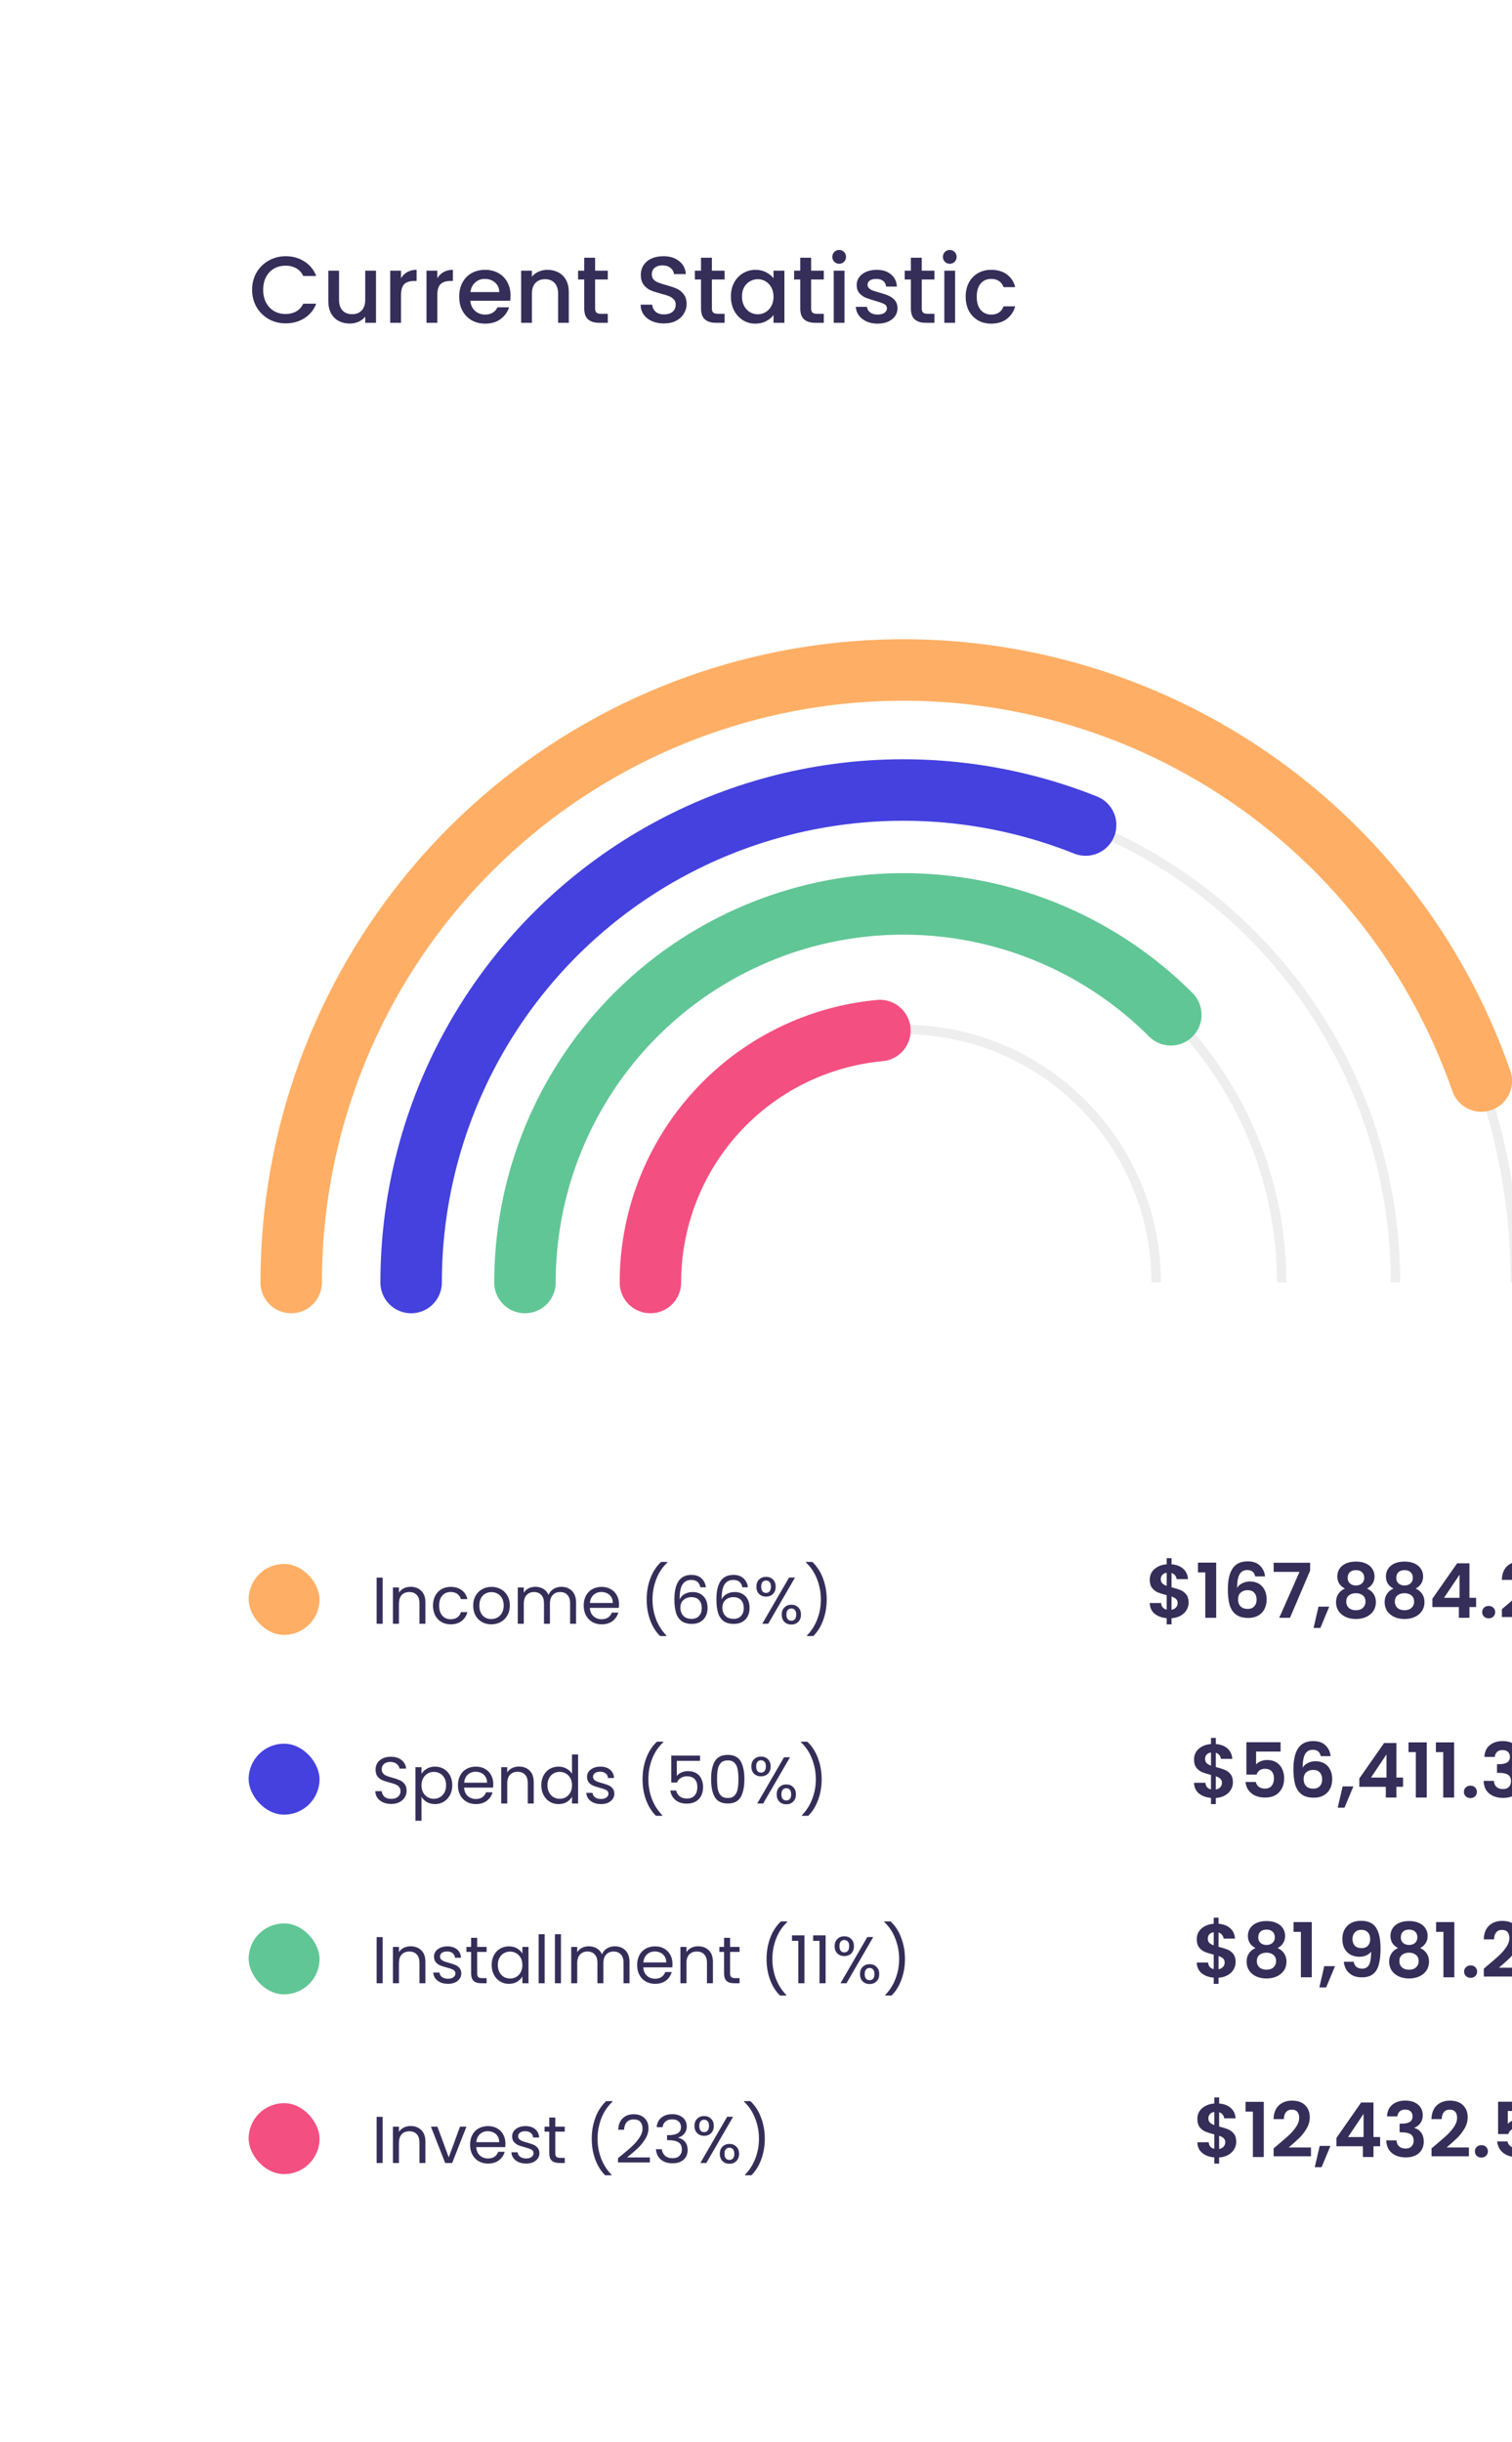 <svg width="184" height="297" viewBox="0 0 184 297" fill="none" xmlns="http://www.w3.org/2000/svg">
<g filter="url(#filter0_d_376_373)">
<rect x="13" y="9" width="195" height="271.504" rx="11.504" fill="white"/>
</g>
<path d="M30.681 35.242C30.681 34.459 30.862 33.758 31.222 33.136C31.59 32.515 32.085 32.032 32.706 31.687C33.335 31.334 34.022 31.158 34.766 31.158C35.617 31.158 36.372 31.369 37.032 31.791C37.699 32.205 38.182 32.795 38.481 33.562H36.905C36.698 33.14 36.411 32.826 36.043 32.619C35.674 32.412 35.249 32.308 34.766 32.308C34.236 32.308 33.765 32.427 33.35 32.665C32.936 32.903 32.61 33.244 32.373 33.689C32.143 34.133 32.028 34.651 32.028 35.242C32.028 35.832 32.143 36.35 32.373 36.795C32.61 37.24 32.936 37.585 33.35 37.83C33.765 38.068 34.236 38.187 34.766 38.187C35.249 38.187 35.674 38.083 36.043 37.876C36.411 37.669 36.698 37.355 36.905 36.933H38.481C38.182 37.7 37.699 38.291 37.032 38.705C36.372 39.119 35.617 39.326 34.766 39.326C34.014 39.326 33.328 39.153 32.706 38.808C32.085 38.455 31.59 37.968 31.222 37.347C30.862 36.726 30.681 36.024 30.681 35.242ZM45.757 32.918V39.257H44.446V38.509C44.239 38.77 43.967 38.977 43.629 39.13C43.299 39.276 42.946 39.349 42.571 39.349C42.072 39.349 41.623 39.245 41.225 39.038C40.834 38.831 40.523 38.524 40.293 38.118C40.07 37.711 39.959 37.221 39.959 36.645V32.918H41.259V36.45C41.259 37.017 41.401 37.455 41.685 37.761C41.969 38.06 42.356 38.21 42.847 38.21C43.338 38.21 43.725 38.06 44.009 37.761C44.3 37.455 44.446 37.017 44.446 36.45V32.918H45.757ZM48.799 33.838C48.991 33.516 49.244 33.267 49.559 33.09C49.881 32.906 50.26 32.814 50.697 32.814V34.172H50.364C49.85 34.172 49.459 34.302 49.19 34.563C48.93 34.824 48.799 35.276 48.799 35.921V39.257H47.488V32.918H48.799V33.838ZM53.215 33.838C53.406 33.516 53.659 33.267 53.974 33.09C54.296 32.906 54.676 32.814 55.113 32.814V34.172H54.779C54.265 34.172 53.874 34.302 53.606 34.563C53.345 34.824 53.215 35.276 53.215 35.921V39.257H51.903V32.918H53.215V33.838ZM62.128 35.932C62.128 36.17 62.113 36.385 62.082 36.576H57.239C57.277 37.083 57.465 37.489 57.802 37.796C58.14 38.103 58.554 38.256 59.045 38.256C59.751 38.256 60.249 37.961 60.541 37.37H61.956C61.764 37.953 61.415 38.432 60.909 38.808C60.41 39.176 59.789 39.36 59.045 39.36C58.439 39.36 57.894 39.226 57.411 38.958C56.936 38.682 56.56 38.298 56.284 37.807C56.015 37.309 55.881 36.733 55.881 36.082C55.881 35.43 56.011 34.858 56.272 34.367C56.541 33.869 56.913 33.485 57.388 33.217C57.871 32.949 58.424 32.814 59.045 32.814C59.643 32.814 60.176 32.945 60.644 33.206C61.112 33.466 61.476 33.834 61.737 34.31C61.998 34.778 62.128 35.319 62.128 35.932ZM60.759 35.518C60.751 35.035 60.579 34.647 60.241 34.356C59.904 34.065 59.486 33.919 58.987 33.919C58.535 33.919 58.148 34.065 57.825 34.356C57.503 34.64 57.312 35.027 57.25 35.518H60.759ZM66.617 32.814C67.115 32.814 67.56 32.918 67.951 33.125C68.35 33.332 68.661 33.639 68.883 34.045C69.106 34.452 69.217 34.943 69.217 35.518V39.257H67.917V35.714C67.917 35.146 67.775 34.713 67.491 34.413C67.207 34.107 66.82 33.953 66.329 33.953C65.838 33.953 65.447 34.107 65.156 34.413C64.872 34.713 64.73 35.146 64.73 35.714V39.257H63.419V32.918H64.73V33.643C64.945 33.382 65.217 33.179 65.547 33.033C65.885 32.887 66.241 32.814 66.617 32.814ZM72.42 33.988V37.497C72.42 37.734 72.474 37.907 72.581 38.014C72.696 38.114 72.888 38.164 73.156 38.164H73.962V39.257H72.926C72.336 39.257 71.883 39.119 71.569 38.843C71.254 38.567 71.097 38.118 71.097 37.497V33.988H70.349V32.918H71.097V31.342H72.42V32.918H73.962V33.988H72.42ZM80.793 39.337C80.256 39.337 79.773 39.245 79.344 39.061C78.914 38.87 78.577 38.601 78.331 38.256C78.086 37.911 77.963 37.508 77.963 37.048H79.367C79.397 37.393 79.532 37.677 79.769 37.899C80.015 38.122 80.356 38.233 80.793 38.233C81.246 38.233 81.599 38.126 81.852 37.911C82.105 37.688 82.231 37.405 82.231 37.059C82.231 36.791 82.151 36.572 81.99 36.404C81.836 36.235 81.641 36.105 81.403 36.013C81.173 35.921 80.851 35.821 80.437 35.714C79.915 35.575 79.489 35.437 79.16 35.299C78.838 35.154 78.561 34.931 78.331 34.632C78.101 34.333 77.986 33.934 77.986 33.436C77.986 32.975 78.101 32.573 78.331 32.228C78.561 31.883 78.883 31.618 79.298 31.434C79.712 31.25 80.191 31.158 80.736 31.158C81.51 31.158 82.143 31.353 82.634 31.744C83.132 32.128 83.409 32.657 83.462 33.332H82.013C81.99 33.041 81.852 32.791 81.599 32.584C81.346 32.377 81.012 32.274 80.598 32.274C80.222 32.274 79.915 32.37 79.677 32.561C79.44 32.753 79.321 33.029 79.321 33.39C79.321 33.635 79.394 33.838 79.539 33.999C79.693 34.153 79.884 34.275 80.115 34.367C80.345 34.459 80.659 34.559 81.058 34.667C81.587 34.812 82.017 34.958 82.346 35.104C82.684 35.249 82.968 35.476 83.198 35.782C83.436 36.082 83.554 36.484 83.554 36.99C83.554 37.397 83.443 37.78 83.221 38.141C83.006 38.501 82.688 38.793 82.266 39.015C81.852 39.23 81.361 39.337 80.793 39.337ZM86.632 33.988V37.497C86.632 37.734 86.686 37.907 86.793 38.014C86.908 38.114 87.1 38.164 87.368 38.164H88.174V39.257H87.138C86.548 39.257 86.095 39.119 85.781 38.843C85.466 38.567 85.309 38.118 85.309 37.497V33.988H84.561V32.918H85.309V31.342H86.632V32.918H88.174V33.988H86.632ZM88.945 36.059C88.945 35.422 89.076 34.858 89.336 34.367C89.605 33.877 89.965 33.497 90.418 33.228C90.878 32.952 91.384 32.814 91.936 32.814C92.435 32.814 92.868 32.914 93.236 33.114C93.612 33.305 93.911 33.547 94.134 33.838V32.918H95.457V39.257H94.134V38.313C93.911 38.613 93.608 38.862 93.225 39.061C92.841 39.261 92.404 39.36 91.913 39.36C91.369 39.36 90.87 39.222 90.418 38.946C89.965 38.662 89.605 38.271 89.336 37.773C89.076 37.267 88.945 36.695 88.945 36.059ZM94.134 36.082C94.134 35.644 94.042 35.265 93.858 34.943C93.681 34.621 93.447 34.375 93.156 34.206C92.864 34.038 92.55 33.953 92.212 33.953C91.875 33.953 91.561 34.038 91.269 34.206C90.978 34.367 90.74 34.609 90.556 34.931C90.379 35.246 90.291 35.621 90.291 36.059C90.291 36.496 90.379 36.879 90.556 37.209C90.74 37.539 90.978 37.792 91.269 37.968C91.568 38.137 91.883 38.221 92.212 38.221C92.55 38.221 92.864 38.137 93.156 37.968C93.447 37.8 93.681 37.554 93.858 37.232C94.042 36.902 94.134 36.519 94.134 36.082ZM98.709 33.988V37.497C98.709 37.734 98.763 37.907 98.87 38.014C98.986 38.114 99.177 38.164 99.446 38.164H100.251V39.257H99.216C98.625 39.257 98.172 39.119 97.858 38.843C97.544 38.567 97.386 38.118 97.386 37.497V33.988H96.639V32.918H97.386V31.342H98.709V32.918H100.251V33.988H98.709ZM102.127 32.078C101.889 32.078 101.69 31.997 101.529 31.837C101.368 31.675 101.287 31.476 101.287 31.238C101.287 31 101.368 30.801 101.529 30.64C101.69 30.479 101.889 30.398 102.127 30.398C102.357 30.398 102.553 30.479 102.714 30.64C102.875 30.801 102.955 31 102.955 31.238C102.955 31.476 102.875 31.675 102.714 31.837C102.553 31.997 102.357 32.078 102.127 32.078ZM102.771 32.918V39.257H101.46V32.918H102.771ZM106.794 39.36C106.295 39.36 105.847 39.272 105.448 39.096C105.057 38.912 104.746 38.666 104.516 38.359C104.286 38.045 104.163 37.696 104.148 37.313H105.505C105.529 37.581 105.655 37.807 105.885 37.991C106.123 38.168 106.418 38.256 106.771 38.256C107.139 38.256 107.423 38.187 107.622 38.049C107.829 37.903 107.933 37.719 107.933 37.497C107.933 37.259 107.818 37.083 107.588 36.968C107.365 36.852 107.009 36.726 106.518 36.588C106.042 36.457 105.655 36.331 105.356 36.208C105.057 36.085 104.796 35.898 104.574 35.644C104.359 35.391 104.252 35.058 104.252 34.644C104.252 34.306 104.351 33.999 104.551 33.723C104.75 33.439 105.034 33.217 105.402 33.056C105.778 32.895 106.207 32.814 106.69 32.814C107.411 32.814 107.99 32.998 108.428 33.367C108.872 33.727 109.11 34.222 109.141 34.851H107.829C107.806 34.567 107.691 34.341 107.484 34.172C107.277 34.003 106.997 33.919 106.644 33.919C106.299 33.919 106.035 33.984 105.851 34.114C105.667 34.245 105.575 34.417 105.575 34.632C105.575 34.801 105.636 34.943 105.759 35.058C105.881 35.173 106.031 35.265 106.207 35.334C106.384 35.395 106.644 35.476 106.99 35.575C107.45 35.698 107.826 35.825 108.117 35.955C108.416 36.078 108.673 36.262 108.888 36.507C109.103 36.753 109.214 37.079 109.221 37.485C109.221 37.846 109.122 38.168 108.922 38.452C108.723 38.735 108.439 38.958 108.071 39.119C107.711 39.28 107.285 39.36 106.794 39.36ZM112.169 33.988V37.497C112.169 37.734 112.222 37.907 112.33 38.014C112.445 38.114 112.636 38.164 112.905 38.164H113.71V39.257H112.675C112.084 39.257 111.632 39.119 111.317 38.843C111.003 38.567 110.846 38.118 110.846 37.497V33.988H110.098V32.918H110.846V31.342H112.169V32.918H113.71V33.988H112.169ZM115.586 32.078C115.348 32.078 115.149 31.997 114.988 31.837C114.827 31.675 114.746 31.476 114.746 31.238C114.746 31 114.827 30.801 114.988 30.64C115.149 30.479 115.348 30.398 115.586 30.398C115.816 30.398 116.012 30.479 116.173 30.64C116.334 30.801 116.415 31 116.415 31.238C116.415 31.476 116.334 31.675 116.173 31.837C116.012 31.997 115.816 32.078 115.586 32.078ZM116.23 32.918V39.257H114.919V32.918H116.23ZM117.515 36.082C117.515 35.43 117.646 34.858 117.906 34.367C118.175 33.869 118.543 33.485 119.011 33.217C119.479 32.949 120.016 32.814 120.621 32.814C121.388 32.814 122.021 32.998 122.52 33.367C123.026 33.727 123.367 34.245 123.544 34.92H122.128C122.013 34.605 121.829 34.36 121.576 34.183C121.323 34.007 121.005 33.919 120.621 33.919C120.085 33.919 119.655 34.111 119.333 34.494C119.018 34.87 118.861 35.399 118.861 36.082C118.861 36.764 119.018 37.297 119.333 37.681C119.655 38.064 120.085 38.256 120.621 38.256C121.381 38.256 121.883 37.922 122.128 37.255H123.544C123.359 37.899 123.014 38.413 122.508 38.797C122.002 39.172 121.373 39.36 120.621 39.36C120.016 39.36 119.479 39.226 119.011 38.958C118.543 38.682 118.175 38.298 117.906 37.807C117.646 37.309 117.515 36.733 117.515 36.082Z" fill="#342E59"/>
<rect x="30.258" y="190.194" width="8.628" height="8.628" rx="4.314" fill="#FFAF65"/>
<path d="M46.566 191.856V197.469H45.833V191.856H46.566ZM49.965 192.975C50.502 192.975 50.937 193.139 51.27 193.466C51.602 193.788 51.769 194.256 51.769 194.868V197.469H51.044V194.972C51.044 194.532 50.934 194.197 50.714 193.966C50.494 193.729 50.193 193.611 49.812 193.611C49.425 193.611 49.117 193.732 48.886 193.974C48.66 194.215 48.548 194.567 48.548 195.029V197.469H47.815V193.056H48.548V193.684C48.693 193.458 48.889 193.284 49.136 193.16C49.388 193.037 49.664 192.975 49.965 192.975ZM52.692 195.254C52.692 194.798 52.783 194.401 52.966 194.062C53.148 193.719 53.401 193.453 53.723 193.265C54.05 193.077 54.424 192.983 54.842 192.983C55.385 192.983 55.83 193.115 56.179 193.378C56.533 193.641 56.767 194.006 56.88 194.473H56.09C56.015 194.205 55.868 193.992 55.648 193.837C55.433 193.681 55.164 193.603 54.842 193.603C54.424 193.603 54.085 193.748 53.828 194.038C53.57 194.323 53.441 194.728 53.441 195.254C53.441 195.786 53.57 196.196 53.828 196.486C54.085 196.776 54.424 196.921 54.842 196.921C55.164 196.921 55.433 196.846 55.648 196.696C55.862 196.545 56.01 196.331 56.09 196.051H56.88C56.762 196.502 56.525 196.865 56.171 197.139C55.817 197.407 55.374 197.541 54.842 197.541C54.424 197.541 54.05 197.447 53.723 197.259C53.401 197.071 53.148 196.806 52.966 196.462C52.783 196.119 52.692 195.716 52.692 195.254ZM59.782 197.541C59.369 197.541 58.993 197.447 58.655 197.259C58.322 197.071 58.059 196.806 57.866 196.462C57.678 196.113 57.584 195.71 57.584 195.254C57.584 194.803 57.68 194.406 57.874 194.062C58.072 193.713 58.341 193.448 58.679 193.265C59.017 193.077 59.396 192.983 59.815 192.983C60.233 192.983 60.612 193.077 60.95 193.265C61.288 193.448 61.554 193.711 61.747 194.054C61.946 194.398 62.045 194.798 62.045 195.254C62.045 195.71 61.943 196.113 61.739 196.462C61.541 196.806 61.269 197.071 60.926 197.259C60.582 197.447 60.201 197.541 59.782 197.541ZM59.782 196.897C60.045 196.897 60.292 196.835 60.523 196.712C60.754 196.588 60.939 196.403 61.079 196.156C61.224 195.909 61.296 195.608 61.296 195.254C61.296 194.9 61.227 194.599 61.087 194.352C60.947 194.105 60.765 193.923 60.539 193.805C60.314 193.681 60.069 193.619 59.806 193.619C59.538 193.619 59.291 193.681 59.066 193.805C58.845 193.923 58.668 194.105 58.534 194.352C58.4 194.599 58.333 194.9 58.333 195.254C58.333 195.614 58.397 195.917 58.526 196.164C58.66 196.411 58.837 196.596 59.057 196.72C59.278 196.838 59.519 196.897 59.782 196.897ZM68.316 192.975C68.659 192.975 68.965 193.048 69.234 193.193C69.502 193.332 69.714 193.544 69.87 193.829C70.026 194.113 70.103 194.46 70.103 194.868V197.469H69.379V194.972C69.379 194.532 69.269 194.197 69.049 193.966C68.834 193.729 68.541 193.611 68.171 193.611C67.79 193.611 67.486 193.735 67.261 193.982C67.035 194.223 66.922 194.575 66.922 195.037V197.469H66.198V194.972C66.198 194.532 66.088 194.197 65.868 193.966C65.653 193.729 65.36 193.611 64.99 193.611C64.609 193.611 64.305 193.735 64.08 193.982C63.854 194.223 63.742 194.575 63.742 195.037V197.469H63.009V193.056H63.742V193.692C63.886 193.461 64.08 193.284 64.321 193.16C64.568 193.037 64.84 192.975 65.135 192.975C65.505 192.975 65.833 193.058 66.117 193.225C66.402 193.391 66.614 193.635 66.753 193.958C66.877 193.646 67.081 193.405 67.365 193.233C67.65 193.061 67.967 192.975 68.316 192.975ZM75.332 195.093C75.332 195.233 75.324 195.38 75.308 195.536H71.781C71.808 195.971 71.955 196.312 72.224 196.559C72.498 196.8 72.828 196.921 73.214 196.921C73.531 196.921 73.794 196.849 74.003 196.704C74.218 196.553 74.368 196.355 74.454 196.108H75.244C75.126 196.532 74.889 196.878 74.535 197.147C74.181 197.41 73.74 197.541 73.214 197.541C72.795 197.541 72.42 197.447 72.087 197.259C71.759 197.071 71.502 196.806 71.314 196.462C71.126 196.113 71.032 195.71 71.032 195.254C71.032 194.798 71.123 194.398 71.306 194.054C71.488 193.711 71.743 193.448 72.071 193.265C72.403 193.077 72.785 192.983 73.214 192.983C73.633 192.983 74.003 193.074 74.326 193.257C74.648 193.44 74.895 193.692 75.066 194.014C75.244 194.331 75.332 194.69 75.332 195.093ZM74.575 194.94C74.575 194.661 74.513 194.422 74.39 194.223C74.266 194.019 74.097 193.866 73.883 193.764C73.673 193.657 73.44 193.603 73.182 193.603C72.811 193.603 72.495 193.721 72.232 193.958C71.974 194.194 71.826 194.521 71.789 194.94H74.575ZM80.331 198.967C79.816 198.462 79.413 197.82 79.123 197.042C78.838 196.263 78.696 195.423 78.696 194.521C78.696 193.598 78.846 192.736 79.147 191.936C79.453 191.131 79.888 190.468 80.452 189.947H81.217V190.02C80.615 190.583 80.162 191.262 79.856 192.057C79.555 192.846 79.405 193.668 79.405 194.521C79.405 195.353 79.547 196.148 79.832 196.905C80.121 197.662 80.543 198.325 81.096 198.894V198.967H80.331ZM85.228 193.031C85.11 192.436 84.742 192.138 84.125 192.138C83.647 192.138 83.29 192.323 83.054 192.693C82.817 193.058 82.702 193.662 82.707 194.505C82.831 194.226 83.035 194.009 83.319 193.853C83.609 193.692 83.931 193.611 84.286 193.611C84.839 193.611 85.279 193.783 85.606 194.127C85.939 194.47 86.106 194.945 86.106 195.552C86.106 195.917 86.033 196.245 85.888 196.535C85.749 196.825 85.534 197.055 85.244 197.227C84.96 197.399 84.613 197.485 84.205 197.485C83.652 197.485 83.22 197.361 82.909 197.114C82.597 196.867 82.38 196.527 82.256 196.092C82.133 195.657 82.071 195.12 82.071 194.481C82.071 192.511 82.758 191.526 84.133 191.526C84.659 191.526 85.072 191.668 85.373 191.952C85.674 192.237 85.851 192.597 85.904 193.031H85.228ZM84.133 194.231C83.902 194.231 83.684 194.28 83.481 194.376C83.276 194.468 83.11 194.61 82.981 194.803C82.858 194.991 82.796 195.222 82.796 195.496C82.796 195.904 82.914 196.237 83.15 196.494C83.386 196.747 83.725 196.873 84.165 196.873C84.541 196.873 84.839 196.757 85.059 196.527C85.284 196.29 85.397 195.974 85.397 195.576C85.397 195.158 85.29 194.83 85.075 194.594C84.86 194.352 84.546 194.231 84.133 194.231ZM90.34 193.031C90.222 192.436 89.854 192.138 89.237 192.138C88.759 192.138 88.402 192.323 88.165 192.693C87.929 193.058 87.814 193.662 87.819 194.505C87.943 194.226 88.147 194.009 88.431 193.853C88.721 193.692 89.043 193.611 89.398 193.611C89.951 193.611 90.391 193.783 90.718 194.127C91.051 194.47 91.218 194.945 91.218 195.552C91.218 195.917 91.145 196.245 91 196.535C90.861 196.825 90.646 197.055 90.356 197.227C90.071 197.399 89.725 197.485 89.317 197.485C88.764 197.485 88.332 197.361 88.02 197.114C87.709 196.867 87.492 196.527 87.368 196.092C87.245 195.657 87.183 195.12 87.183 194.481C87.183 192.511 87.87 191.526 89.245 191.526C89.771 191.526 90.184 191.668 90.485 191.952C90.785 192.237 90.963 192.597 91.016 193.031H90.34ZM89.245 194.231C89.014 194.231 88.796 194.28 88.592 194.376C88.388 194.468 88.222 194.61 88.093 194.803C87.969 194.991 87.908 195.222 87.908 195.496C87.908 195.904 88.026 196.237 88.262 196.494C88.498 196.747 88.837 196.873 89.277 196.873C89.653 196.873 89.951 196.757 90.171 196.527C90.396 196.29 90.509 195.974 90.509 195.576C90.509 195.158 90.402 194.83 90.187 194.594C89.972 194.352 89.658 194.231 89.245 194.231ZM92.045 192.959C92.045 192.594 92.155 192.304 92.375 192.089C92.596 191.869 92.877 191.759 93.221 191.759C93.564 191.759 93.846 191.869 94.067 192.089C94.287 192.304 94.397 192.594 94.397 192.959C94.397 193.329 94.287 193.625 94.067 193.845C93.846 194.06 93.564 194.167 93.221 194.167C92.877 194.167 92.596 194.06 92.375 193.845C92.155 193.625 92.045 193.329 92.045 192.959ZM96.748 191.848L93.487 197.469H92.762L96.023 191.848H96.748ZM93.221 192.21C93.038 192.21 92.893 192.275 92.786 192.403C92.684 192.527 92.633 192.712 92.633 192.959C92.633 193.206 92.684 193.394 92.786 193.523C92.893 193.652 93.038 193.716 93.221 193.716C93.403 193.716 93.548 193.652 93.656 193.523C93.763 193.389 93.817 193.201 93.817 192.959C93.817 192.712 93.763 192.527 93.656 192.403C93.548 192.275 93.403 192.21 93.221 192.21ZM95.129 196.357C95.129 195.987 95.24 195.694 95.46 195.48C95.68 195.26 95.962 195.149 96.305 195.149C96.649 195.149 96.928 195.26 97.143 195.48C97.363 195.694 97.473 195.987 97.473 196.357C97.473 196.722 97.363 197.015 97.143 197.235C96.928 197.455 96.649 197.565 96.305 197.565C95.962 197.565 95.68 197.458 95.46 197.243C95.24 197.023 95.129 196.728 95.129 196.357ZM96.297 195.608C96.115 195.608 95.97 195.673 95.862 195.802C95.755 195.925 95.701 196.11 95.701 196.357C95.701 196.599 95.755 196.784 95.862 196.913C95.97 197.037 96.115 197.098 96.297 197.098C96.48 197.098 96.625 197.037 96.732 196.913C96.84 196.784 96.893 196.599 96.893 196.357C96.893 196.11 96.84 195.925 96.732 195.802C96.625 195.673 96.48 195.608 96.297 195.608ZM98.204 198.967V198.894C98.757 198.325 99.176 197.662 99.46 196.905C99.75 196.148 99.895 195.353 99.895 194.521C99.895 193.668 99.742 192.846 99.436 192.057C99.136 191.262 98.685 190.583 98.083 190.02V189.947H98.848C99.412 190.468 99.844 191.131 100.145 191.936C100.451 192.736 100.604 193.598 100.604 194.521C100.604 195.423 100.459 196.263 100.169 197.042C99.885 197.82 99.484 198.462 98.969 198.967H98.204Z" fill="#342E59"/>
<path d="M144.648 194.893C144.648 195.212 144.565 195.513 144.399 195.795C144.24 196.071 144 196.301 143.681 196.485C143.369 196.663 142.997 196.768 142.568 196.798V197.544H141.979V196.789C141.365 196.734 140.871 196.55 140.497 196.237C140.123 195.918 139.929 195.488 139.917 194.948H141.298C141.335 195.39 141.562 195.657 141.979 195.749V193.991C141.537 193.881 141.181 193.77 140.911 193.66C140.641 193.55 140.408 193.372 140.212 193.126C140.015 192.881 139.917 192.546 139.917 192.123C139.917 191.589 140.107 191.154 140.488 190.816C140.874 190.479 141.371 190.285 141.979 190.236V189.491H142.568V190.236C143.157 190.285 143.626 190.463 143.976 190.77C144.332 191.077 144.531 191.5 144.574 192.04H143.184C143.166 191.862 143.102 191.709 142.991 191.58C142.887 191.445 142.746 191.35 142.568 191.295V193.034C143.028 193.151 143.39 193.264 143.654 193.375C143.924 193.479 144.157 193.654 144.353 193.899C144.55 194.139 144.648 194.47 144.648 194.893ZM141.261 192.059C141.261 192.261 141.322 192.427 141.445 192.556C141.568 192.678 141.746 192.78 141.979 192.859V191.267C141.758 191.298 141.583 191.381 141.454 191.516C141.325 191.651 141.261 191.832 141.261 192.059ZM142.568 195.768C142.801 195.725 142.982 195.63 143.111 195.482C143.246 195.335 143.313 195.157 143.313 194.948C143.313 194.746 143.249 194.583 143.12 194.461C142.991 194.338 142.807 194.237 142.568 194.157V195.768ZM145.783 191.221V190.034H148.001V196.743H146.675V191.221H145.783ZM152.752 191.709C152.691 191.451 152.584 191.258 152.43 191.129C152.283 191 152.068 190.936 151.786 190.936C151.363 190.936 151.05 191.108 150.847 191.451C150.651 191.789 150.55 192.341 150.544 193.108C150.691 192.862 150.906 192.672 151.188 192.537C151.47 192.396 151.777 192.325 152.108 192.325C152.507 192.325 152.86 192.411 153.167 192.583C153.473 192.755 153.713 193.007 153.884 193.338C154.056 193.663 154.142 194.056 154.142 194.516C154.142 194.952 154.053 195.341 153.875 195.685C153.703 196.022 153.449 196.286 153.111 196.476C152.774 196.666 152.372 196.762 151.906 196.762C151.268 196.762 150.764 196.62 150.396 196.338C150.034 196.056 149.78 195.663 149.632 195.16C149.491 194.651 149.421 194.025 149.421 193.283C149.421 192.16 149.614 191.313 150.001 190.742C150.387 190.166 150.998 189.877 151.832 189.877C152.476 189.877 152.976 190.052 153.332 190.402C153.688 190.752 153.894 191.187 153.949 191.709H152.752ZM151.814 193.384C151.488 193.384 151.215 193.479 150.995 193.669C150.774 193.859 150.663 194.135 150.663 194.498C150.663 194.86 150.764 195.145 150.967 195.353C151.176 195.562 151.467 195.666 151.841 195.666C152.173 195.666 152.433 195.565 152.624 195.363C152.82 195.16 152.918 194.887 152.918 194.544C152.918 194.188 152.823 193.905 152.633 193.697C152.449 193.488 152.176 193.384 151.814 193.384ZM159.431 191.009L156.983 196.743H155.676L158.142 191.157H154.995V190.052H159.431V191.009ZM161.758 195.39L160.681 197.976H159.853L160.451 195.39H161.758ZM163.662 193.191C163.049 192.872 162.742 192.378 162.742 191.709C162.742 191.378 162.825 191.077 162.991 190.807C163.162 190.531 163.417 190.313 163.754 190.153C164.098 189.988 164.515 189.905 165.006 189.905C165.497 189.905 165.911 189.988 166.249 190.153C166.592 190.313 166.847 190.531 167.012 190.807C167.184 191.077 167.27 191.378 167.27 191.709C167.27 192.046 167.187 192.344 167.022 192.602C166.856 192.853 166.635 193.049 166.359 193.191C166.696 193.338 166.96 193.553 167.151 193.835C167.341 194.117 167.436 194.451 167.436 194.838C167.436 195.255 167.328 195.62 167.114 195.933C166.905 196.24 166.617 196.476 166.249 196.642C165.88 196.808 165.466 196.89 165.006 196.89C164.546 196.89 164.132 196.808 163.764 196.642C163.402 196.476 163.113 196.24 162.898 195.933C162.69 195.62 162.586 195.255 162.586 194.838C162.586 194.451 162.681 194.117 162.871 193.835C163.061 193.546 163.325 193.332 163.662 193.191ZM166.018 191.893C166.018 191.592 165.926 191.359 165.742 191.193C165.564 191.028 165.319 190.945 165.006 190.945C164.699 190.945 164.454 191.028 164.27 191.193C164.092 191.359 164.003 191.595 164.003 191.902C164.003 192.178 164.095 192.399 164.279 192.565C164.469 192.73 164.712 192.813 165.006 192.813C165.301 192.813 165.543 192.73 165.733 192.565C165.923 192.393 166.018 192.169 166.018 191.893ZM165.006 193.752C164.656 193.752 164.371 193.841 164.15 194.019C163.935 194.197 163.828 194.451 163.828 194.783C163.828 195.09 163.932 195.341 164.141 195.538C164.356 195.728 164.644 195.823 165.006 195.823C165.368 195.823 165.653 195.725 165.862 195.528C166.071 195.332 166.175 195.083 166.175 194.783C166.175 194.458 166.068 194.206 165.853 194.028C165.638 193.844 165.356 193.752 165.006 193.752ZM169.576 193.191C168.963 192.872 168.656 192.378 168.656 191.709C168.656 191.378 168.739 191.077 168.905 190.807C169.076 190.531 169.331 190.313 169.668 190.153C170.012 189.988 170.429 189.905 170.92 189.905C171.411 189.905 171.825 189.988 172.163 190.153C172.506 190.313 172.761 190.531 172.926 190.807C173.098 191.077 173.184 191.378 173.184 191.709C173.184 192.046 173.101 192.344 172.936 192.602C172.77 192.853 172.549 193.049 172.273 193.191C172.61 193.338 172.874 193.553 173.065 193.835C173.255 194.117 173.35 194.451 173.35 194.838C173.35 195.255 173.242 195.62 173.028 195.933C172.819 196.24 172.531 196.476 172.163 196.642C171.794 196.808 171.38 196.89 170.92 196.89C170.46 196.89 170.046 196.808 169.678 196.642C169.316 196.476 169.027 196.24 168.812 195.933C168.604 195.62 168.5 195.255 168.5 194.838C168.5 194.451 168.595 194.117 168.785 193.835C168.975 193.546 169.239 193.332 169.576 193.191ZM171.932 191.893C171.932 191.592 171.84 191.359 171.656 191.193C171.478 191.028 171.233 190.945 170.92 190.945C170.613 190.945 170.368 191.028 170.184 191.193C170.006 191.359 169.917 191.595 169.917 191.902C169.917 192.178 170.009 192.399 170.193 192.565C170.383 192.73 170.626 192.813 170.92 192.813C171.215 192.813 171.457 192.73 171.647 192.565C171.837 192.393 171.932 192.169 171.932 191.893ZM170.92 193.752C170.57 193.752 170.285 193.841 170.064 194.019C169.849 194.197 169.742 194.451 169.742 194.783C169.742 195.09 169.846 195.341 170.055 195.538C170.27 195.728 170.558 195.823 170.92 195.823C171.282 195.823 171.567 195.725 171.776 195.528C171.985 195.332 172.089 195.083 172.089 194.783C172.089 194.458 171.982 194.206 171.767 194.028C171.552 193.844 171.27 193.752 170.92 193.752ZM174.312 195.436V194.424L177.322 190.117H178.822V194.313H179.632V195.436H178.822V196.743H177.534V195.436H174.312ZM177.616 191.497L175.73 194.313H177.616V191.497ZM181.17 196.808C180.937 196.808 180.744 196.737 180.59 196.596C180.443 196.449 180.369 196.268 180.369 196.053C180.369 195.838 180.443 195.66 180.59 195.519C180.744 195.372 180.937 195.298 181.17 195.298C181.397 195.298 181.584 195.372 181.732 195.519C181.879 195.66 181.952 195.838 181.952 196.053C181.952 196.268 181.879 196.449 181.732 196.596C181.584 196.737 181.397 196.808 181.17 196.808ZM183.248 195.289C183.837 194.798 184.306 194.39 184.656 194.065C185.006 193.734 185.297 193.39 185.53 193.034C185.764 192.678 185.88 192.329 185.88 191.985C185.88 191.672 185.807 191.427 185.659 191.249C185.512 191.071 185.285 190.982 184.978 190.982C184.672 190.982 184.435 191.086 184.27 191.295C184.104 191.497 184.018 191.776 184.012 192.132H182.76C182.785 191.396 183.003 190.838 183.414 190.457C183.831 190.077 184.359 189.887 184.997 189.887C185.696 189.887 186.233 190.074 186.607 190.448C186.982 190.816 187.169 191.304 187.169 191.911C187.169 192.39 187.04 192.847 186.782 193.283C186.524 193.718 186.23 194.099 185.899 194.424C185.567 194.743 185.135 195.129 184.601 195.584H187.316V196.651H182.769V195.694L183.248 195.289ZM187.971 191.221V190.034H190.19V196.743H188.864V191.221H187.971Z" fill="#342E59"/>
<rect x="30.258" y="212.053" width="8.628" height="8.628" rx="4.314" fill="#4441DE"/>
<path d="M47.613 219.384C47.242 219.384 46.909 219.319 46.614 219.19C46.324 219.056 46.096 218.873 45.93 218.643C45.763 218.406 45.677 218.135 45.672 217.829H46.453C46.48 218.092 46.587 218.315 46.775 218.498C46.968 218.675 47.248 218.763 47.613 218.763C47.962 218.763 48.236 218.678 48.434 218.506C48.638 218.329 48.74 218.103 48.74 217.829C48.74 217.615 48.681 217.44 48.563 217.306C48.445 217.172 48.297 217.07 48.12 217C47.943 216.93 47.704 216.855 47.403 216.774C47.033 216.678 46.735 216.581 46.509 216.484C46.289 216.388 46.099 216.237 45.938 216.033C45.782 215.824 45.704 215.545 45.704 215.196C45.704 214.89 45.782 214.619 45.938 214.383C46.093 214.146 46.311 213.964 46.59 213.835C46.874 213.706 47.199 213.642 47.564 213.642C48.09 213.642 48.52 213.773 48.853 214.036C49.191 214.299 49.382 214.648 49.425 215.083H48.619C48.593 214.868 48.48 214.681 48.281 214.519C48.083 214.353 47.819 214.27 47.492 214.27C47.186 214.27 46.936 214.35 46.743 214.511C46.55 214.667 46.453 214.887 46.453 215.172C46.453 215.376 46.509 215.542 46.622 215.671C46.74 215.8 46.883 215.899 47.049 215.969C47.221 216.033 47.46 216.109 47.766 216.194C48.136 216.296 48.434 216.399 48.66 216.501C48.885 216.597 49.078 216.75 49.239 216.96C49.401 217.164 49.481 217.443 49.481 217.797C49.481 218.071 49.409 218.329 49.264 218.57C49.119 218.812 48.904 219.008 48.619 219.158C48.335 219.308 47.999 219.384 47.613 219.384ZM51.292 215.727C51.437 215.475 51.652 215.266 51.937 215.099C52.226 214.927 52.562 214.842 52.943 214.842C53.335 214.842 53.689 214.936 54.006 215.123C54.328 215.311 54.581 215.577 54.763 215.921C54.946 216.259 55.037 216.654 55.037 217.104C55.037 217.55 54.946 217.947 54.763 218.296C54.581 218.645 54.328 218.916 54.006 219.11C53.689 219.303 53.335 219.4 52.943 219.4C52.567 219.4 52.234 219.316 51.945 219.15C51.66 218.978 51.443 218.766 51.292 218.514V221.421H50.559V214.914H51.292V215.727ZM54.288 217.104C54.288 216.772 54.221 216.482 54.087 216.235C53.953 215.988 53.77 215.8 53.539 215.671C53.314 215.542 53.064 215.478 52.79 215.478C52.522 215.478 52.272 215.545 52.041 215.679C51.816 215.808 51.633 215.999 51.494 216.251C51.359 216.498 51.292 216.785 51.292 217.113C51.292 217.445 51.359 217.738 51.494 217.99C51.633 218.237 51.816 218.428 52.041 218.562C52.272 218.691 52.522 218.755 52.79 218.755C53.064 218.755 53.314 218.691 53.539 218.562C53.77 218.428 53.953 218.237 54.087 217.99C54.221 217.738 54.288 217.443 54.288 217.104ZM60.028 216.951C60.028 217.091 60.02 217.239 60.004 217.394H56.477C56.504 217.829 56.651 218.17 56.92 218.417C57.193 218.659 57.524 218.78 57.91 218.78C58.227 218.78 58.49 218.707 58.699 218.562C58.914 218.412 59.064 218.213 59.15 217.966H59.94C59.821 218.39 59.585 218.737 59.231 219.005C58.877 219.268 58.436 219.4 57.91 219.4C57.491 219.4 57.116 219.306 56.783 219.118C56.455 218.93 56.197 218.664 56.01 218.321C55.822 217.972 55.728 217.569 55.728 217.113C55.728 216.656 55.819 216.256 56.002 215.913C56.184 215.569 56.439 215.306 56.767 215.123C57.099 214.936 57.481 214.842 57.91 214.842C58.329 214.842 58.699 214.933 59.022 215.115C59.344 215.298 59.591 215.55 59.762 215.872C59.94 216.189 60.028 216.549 60.028 216.951ZM59.271 216.798C59.271 216.519 59.209 216.28 59.086 216.082C58.962 215.878 58.793 215.725 58.579 215.623C58.369 215.515 58.136 215.462 57.878 215.462C57.508 215.462 57.191 215.58 56.928 215.816C56.67 216.052 56.522 216.38 56.485 216.798H59.271ZM63.146 214.834C63.682 214.834 64.117 214.997 64.45 215.325C64.783 215.647 64.95 216.114 64.95 216.726V219.327H64.225V216.831C64.225 216.39 64.115 216.055 63.895 215.824C63.675 215.588 63.374 215.47 62.993 215.47C62.606 215.47 62.297 215.591 62.066 215.832C61.841 216.074 61.728 216.425 61.728 216.887V219.327H60.995V214.914H61.728V215.542C61.873 215.317 62.069 215.142 62.316 215.019C62.569 214.895 62.845 214.834 63.146 214.834ZM65.873 217.104C65.873 216.654 65.964 216.259 66.147 215.921C66.329 215.577 66.579 215.311 66.895 215.123C67.218 214.936 67.577 214.842 67.975 214.842C68.318 214.842 68.638 214.922 68.933 215.083C69.228 215.239 69.454 215.446 69.609 215.703V213.368H70.35V219.327H69.609V218.498C69.465 218.761 69.25 218.978 68.965 219.15C68.681 219.316 68.348 219.4 67.967 219.4C67.575 219.4 67.218 219.303 66.895 219.11C66.579 218.916 66.329 218.645 66.147 218.296C65.964 217.947 65.873 217.55 65.873 217.104ZM69.609 217.113C69.609 216.78 69.542 216.49 69.408 216.243C69.274 215.996 69.091 215.808 68.861 215.679C68.635 215.545 68.385 215.478 68.112 215.478C67.838 215.478 67.588 215.542 67.363 215.671C67.137 215.8 66.957 215.988 66.823 216.235C66.689 216.482 66.622 216.772 66.622 217.104C66.622 217.443 66.689 217.738 66.823 217.99C66.957 218.237 67.137 218.428 67.363 218.562C67.588 218.691 67.838 218.755 68.112 218.755C68.385 218.755 68.635 218.691 68.861 218.562C69.091 218.428 69.274 218.237 69.408 217.99C69.542 217.738 69.609 217.445 69.609 217.113ZM73.151 219.4C72.813 219.4 72.51 219.343 72.241 219.231C71.973 219.112 71.76 218.951 71.605 218.747C71.449 218.538 71.363 218.299 71.347 218.031H72.104C72.126 218.251 72.228 218.431 72.41 218.57C72.598 218.71 72.842 218.78 73.143 218.78C73.422 218.78 73.642 218.718 73.803 218.594C73.964 218.471 74.045 218.315 74.045 218.127C74.045 217.934 73.959 217.792 73.787 217.7C73.615 217.604 73.35 217.51 72.99 217.419C72.662 217.333 72.394 217.247 72.185 217.161C71.981 217.07 71.803 216.938 71.653 216.766C71.508 216.589 71.436 216.358 71.436 216.074C71.436 215.848 71.503 215.642 71.637 215.454C71.771 215.266 71.962 215.118 72.209 215.011C72.456 214.898 72.738 214.842 73.054 214.842C73.543 214.842 73.938 214.965 74.238 215.212C74.539 215.459 74.7 215.797 74.721 216.227H73.989C73.972 215.996 73.879 215.811 73.707 215.671C73.54 215.531 73.315 215.462 73.03 215.462C72.767 215.462 72.558 215.518 72.402 215.631C72.246 215.744 72.169 215.891 72.169 216.074C72.169 216.219 72.214 216.339 72.305 216.436C72.402 216.527 72.52 216.603 72.66 216.662C72.805 216.715 73.003 216.777 73.256 216.847C73.573 216.933 73.83 217.019 74.029 217.104C74.228 217.185 74.397 217.309 74.536 217.475C74.681 217.641 74.756 217.859 74.762 218.127C74.762 218.369 74.695 218.586 74.56 218.78C74.426 218.973 74.236 219.126 73.989 219.239C73.747 219.346 73.468 219.4 73.151 219.4ZM79.828 220.825C79.312 220.32 78.909 219.679 78.62 218.9C78.335 218.122 78.193 217.282 78.193 216.38C78.193 215.456 78.343 214.595 78.644 213.795C78.95 212.989 79.385 212.326 79.948 211.806H80.713V211.878C80.112 212.442 79.658 213.121 79.352 213.915C79.052 214.705 78.901 215.526 78.901 216.38C78.901 217.212 79.044 218.006 79.328 218.763C79.618 219.52 80.04 220.183 80.593 220.753V220.825H79.828ZM85.192 214.141H82.365V215.977C82.489 215.805 82.671 215.666 82.913 215.558C83.154 215.446 83.415 215.389 83.694 215.389C84.139 215.389 84.502 215.483 84.781 215.671C85.06 215.854 85.259 216.092 85.377 216.388C85.5 216.678 85.562 216.986 85.562 217.314C85.562 217.7 85.49 218.047 85.345 218.353C85.2 218.659 84.977 218.9 84.676 219.078C84.381 219.255 84.013 219.343 83.573 219.343C83.009 219.343 82.553 219.198 82.204 218.908C81.855 218.618 81.643 218.232 81.568 217.749H82.285C82.354 218.055 82.502 218.294 82.728 218.465C82.953 218.637 83.237 218.723 83.581 218.723C84.005 218.723 84.325 218.597 84.539 218.345C84.754 218.087 84.862 217.749 84.862 217.33C84.862 216.911 84.754 216.589 84.539 216.364C84.325 216.133 84.008 216.017 83.589 216.017C83.305 216.017 83.055 216.087 82.84 216.227C82.631 216.361 82.478 216.546 82.381 216.782H81.689V213.497H85.192V214.141ZM86.536 216.356C86.536 215.432 86.686 214.713 86.987 214.197C87.288 213.677 87.814 213.416 88.565 213.416C89.312 213.416 89.835 213.677 90.136 214.197C90.436 214.713 90.587 215.432 90.587 216.356C90.587 217.295 90.436 218.025 90.136 218.546C89.835 219.067 89.312 219.327 88.565 219.327C87.814 219.327 87.288 219.067 86.987 218.546C86.686 218.025 86.536 217.295 86.536 216.356ZM89.862 216.356C89.862 215.888 89.83 215.494 89.765 215.172C89.706 214.844 89.58 214.581 89.387 214.383C89.199 214.184 88.925 214.085 88.565 214.085C88.2 214.085 87.921 214.184 87.728 214.383C87.54 214.581 87.414 214.844 87.349 215.172C87.29 215.494 87.261 215.888 87.261 216.356C87.261 216.839 87.29 217.244 87.349 217.572C87.414 217.899 87.54 218.162 87.728 218.361C87.921 218.559 88.2 218.659 88.565 218.659C88.925 218.659 89.199 218.559 89.387 218.361C89.58 218.162 89.706 217.899 89.765 217.572C89.83 217.244 89.862 216.839 89.862 216.356ZM91.432 214.817C91.432 214.452 91.542 214.162 91.762 213.948C91.982 213.728 92.264 213.618 92.608 213.618C92.951 213.618 93.233 213.728 93.453 213.948C93.673 214.162 93.783 214.452 93.783 214.817C93.783 215.188 93.673 215.483 93.453 215.703C93.233 215.918 92.951 216.025 92.608 216.025C92.264 216.025 91.982 215.918 91.762 215.703C91.542 215.483 91.432 215.188 91.432 214.817ZM96.135 213.706L92.873 219.327H92.148L95.41 213.706H96.135ZM92.608 214.068C92.425 214.068 92.28 214.133 92.173 214.262C92.071 214.385 92.02 214.57 92.02 214.817C92.02 215.064 92.071 215.252 92.173 215.381C92.28 215.51 92.425 215.574 92.608 215.574C92.79 215.574 92.935 215.51 93.042 215.381C93.15 215.247 93.203 215.059 93.203 214.817C93.203 214.57 93.15 214.385 93.042 214.262C92.935 214.133 92.79 214.068 92.608 214.068ZM94.516 218.216C94.516 217.845 94.626 217.553 94.846 217.338C95.066 217.118 95.348 217.008 95.692 217.008C96.035 217.008 96.315 217.118 96.529 217.338C96.749 217.553 96.859 217.845 96.859 218.216C96.859 218.581 96.749 218.873 96.529 219.094C96.315 219.314 96.035 219.424 95.692 219.424C95.348 219.424 95.066 219.316 94.846 219.102C94.626 218.882 94.516 218.586 94.516 218.216ZM95.684 217.467C95.501 217.467 95.356 217.531 95.249 217.66C95.142 217.784 95.088 217.969 95.088 218.216C95.088 218.457 95.142 218.643 95.249 218.771C95.356 218.895 95.501 218.957 95.684 218.957C95.866 218.957 96.011 218.895 96.119 218.771C96.226 218.643 96.28 218.457 96.28 218.216C96.28 217.969 96.226 217.784 96.119 217.66C96.011 217.531 95.866 217.467 95.684 217.467ZM97.591 220.825V220.753C98.144 220.183 98.562 219.52 98.847 218.763C99.137 218.006 99.282 217.212 99.282 216.38C99.282 215.526 99.129 214.705 98.823 213.915C98.522 213.121 98.071 212.442 97.47 211.878V211.806H98.235C98.799 212.326 99.231 212.989 99.531 213.795C99.838 214.595 99.99 215.456 99.99 216.38C99.99 217.282 99.846 218.122 99.556 218.9C99.271 219.679 98.871 220.32 98.356 220.825H97.591Z" fill="#342E59"/>
<path d="M150.038 216.752C150.038 217.071 149.956 217.371 149.79 217.654C149.63 217.93 149.391 218.16 149.072 218.344C148.759 218.522 148.388 218.626 147.958 218.657V219.402H147.369V218.648C146.756 218.592 146.262 218.408 145.888 218.095C145.513 217.776 145.32 217.347 145.308 216.807H146.688C146.725 217.249 146.952 217.516 147.369 217.608V215.85C146.928 215.739 146.572 215.629 146.302 215.518C146.032 215.408 145.799 215.23 145.602 214.985C145.406 214.739 145.308 214.405 145.308 213.981C145.308 213.448 145.498 213.012 145.878 212.674C146.265 212.337 146.762 212.144 147.369 212.095V211.349H147.958V212.095C148.548 212.144 149.017 212.322 149.367 212.628C149.722 212.935 149.922 213.359 149.965 213.899H148.575C148.557 213.721 148.492 213.567 148.382 213.438C148.278 213.303 148.136 213.208 147.958 213.153V214.893C148.419 215.009 148.781 215.123 149.044 215.233C149.314 215.337 149.548 215.512 149.744 215.758C149.94 215.997 150.038 216.328 150.038 216.752ZM146.652 213.917C146.652 214.119 146.713 214.285 146.836 214.414C146.958 214.537 147.136 214.638 147.369 214.718V213.125C147.149 213.156 146.974 213.239 146.845 213.374C146.716 213.509 146.652 213.69 146.652 213.917ZM147.958 217.626C148.192 217.583 148.373 217.488 148.501 217.341C148.636 217.193 148.704 217.015 148.704 216.807C148.704 216.604 148.64 216.442 148.511 216.319C148.382 216.196 148.198 216.095 147.958 216.015V217.626ZM155.839 213.006H152.857V214.58C152.986 214.42 153.17 214.291 153.41 214.193C153.649 214.089 153.904 214.037 154.174 214.037C154.664 214.037 155.066 214.144 155.379 214.359C155.692 214.573 155.919 214.85 156.06 215.187C156.201 215.518 156.272 215.874 156.272 216.255C156.272 216.96 156.07 217.528 155.665 217.957C155.266 218.387 154.695 218.602 153.953 218.602C153.253 218.602 152.695 218.427 152.278 218.077C151.86 217.727 151.624 217.27 151.569 216.706H152.821C152.876 216.951 152.999 217.147 153.189 217.295C153.385 217.442 153.634 217.516 153.934 217.516C154.296 217.516 154.569 217.402 154.753 217.175C154.937 216.948 155.03 216.647 155.03 216.273C155.03 215.893 154.934 215.604 154.744 215.408C154.56 215.205 154.287 215.104 153.925 215.104C153.667 215.104 153.453 215.169 153.281 215.297C153.109 215.426 152.986 215.598 152.913 215.813H151.679V211.874H155.839V213.006ZM160.732 213.567C160.67 213.31 160.563 213.116 160.41 212.987C160.262 212.859 160.047 212.794 159.765 212.794C159.342 212.794 159.029 212.966 158.826 213.31C158.63 213.647 158.529 214.199 158.523 214.966C158.67 214.721 158.885 214.531 159.167 214.396C159.449 214.254 159.756 214.184 160.087 214.184C160.486 214.184 160.839 214.27 161.146 214.442C161.453 214.613 161.692 214.865 161.864 215.196C162.035 215.521 162.121 215.914 162.121 216.374C162.121 216.81 162.032 217.2 161.854 217.543C161.683 217.881 161.428 218.144 161.091 218.335C160.753 218.525 160.351 218.62 159.885 218.62C159.247 218.62 158.744 218.479 158.376 218.197C158.014 217.914 157.759 217.522 157.612 217.019C157.471 216.509 157.4 215.883 157.4 215.141C157.4 214.018 157.593 213.171 157.98 212.601C158.366 212.024 158.977 211.736 159.811 211.736C160.456 211.736 160.956 211.911 161.311 212.26C161.667 212.61 161.873 213.046 161.928 213.567H160.732ZM159.793 215.242C159.468 215.242 159.195 215.337 158.974 215.528C158.753 215.718 158.642 215.994 158.642 216.356C158.642 216.718 158.744 217.003 158.946 217.212C159.155 217.42 159.446 217.525 159.82 217.525C160.152 217.525 160.413 217.424 160.603 217.221C160.799 217.019 160.897 216.746 160.897 216.402C160.897 216.046 160.802 215.764 160.612 215.555C160.428 215.347 160.155 215.242 159.793 215.242ZM164.695 217.249L163.618 219.835H162.79L163.388 217.249H164.695ZM165.421 217.295V216.282L168.431 211.975H169.931V216.172H170.741V217.295H169.931V218.602H168.643V217.295H165.421ZM168.725 213.356L166.839 216.172H168.725V213.356ZM171.405 213.079V211.892H173.623V218.602H172.298V213.079H171.405ZM174.739 213.079V211.892H176.957V218.602H175.632V213.079H174.739ZM178.948 218.666C178.715 218.666 178.522 218.595 178.368 218.454C178.221 218.307 178.147 218.126 178.147 217.911C178.147 217.697 178.221 217.519 178.368 217.377C178.522 217.23 178.715 217.157 178.948 217.157C179.175 217.157 179.362 217.23 179.51 217.377C179.657 217.519 179.73 217.697 179.73 217.911C179.73 218.126 179.657 218.307 179.51 218.454C179.362 218.595 179.175 218.666 178.948 218.666ZM180.639 213.659C180.67 213.046 180.885 212.573 181.284 212.242C181.689 211.904 182.219 211.736 182.876 211.736C183.324 211.736 183.707 211.815 184.026 211.975C184.345 212.128 184.585 212.34 184.744 212.61C184.91 212.874 184.993 213.175 184.993 213.512C184.993 213.899 184.891 214.227 184.689 214.497C184.493 214.761 184.256 214.939 183.98 215.031V215.067C184.336 215.178 184.612 215.374 184.809 215.656C185.011 215.939 185.112 216.301 185.112 216.742C185.112 217.111 185.026 217.439 184.855 217.727C184.689 218.016 184.441 218.243 184.109 218.408C183.784 218.568 183.391 218.648 182.931 218.648C182.238 218.648 181.673 218.473 181.238 218.123C180.802 217.773 180.572 217.258 180.547 216.577H181.799C181.811 216.877 181.913 217.12 182.103 217.304C182.299 217.482 182.566 217.571 182.904 217.571C183.216 217.571 183.456 217.485 183.621 217.313C183.793 217.135 183.879 216.908 183.879 216.632C183.879 216.264 183.763 216 183.529 215.841C183.296 215.681 182.934 215.601 182.443 215.601H182.176V214.543H182.443C183.315 214.543 183.75 214.251 183.75 213.668C183.75 213.405 183.67 213.199 183.511 213.052C183.358 212.905 183.134 212.831 182.839 212.831C182.551 212.831 182.327 212.911 182.167 213.07C182.014 213.224 181.925 213.42 181.9 213.659H180.639ZM186.149 213.659C186.18 213.046 186.394 212.573 186.793 212.242C187.198 211.904 187.729 211.736 188.385 211.736C188.833 211.736 189.217 211.815 189.536 211.975C189.855 212.128 190.094 212.34 190.254 212.61C190.419 212.874 190.502 213.175 190.502 213.512C190.502 213.899 190.401 214.227 190.199 214.497C190.002 214.761 189.766 214.939 189.49 215.031V215.067C189.846 215.178 190.122 215.374 190.318 215.656C190.521 215.939 190.622 216.301 190.622 216.742C190.622 217.111 190.536 217.439 190.364 217.727C190.199 218.016 189.95 218.243 189.619 218.408C189.294 218.568 188.901 218.648 188.441 218.648C187.747 218.648 187.183 218.473 186.747 218.123C186.312 217.773 186.082 217.258 186.057 216.577H187.309C187.321 216.877 187.422 217.12 187.612 217.304C187.809 217.482 188.076 217.571 188.413 217.571C188.726 217.571 188.965 217.485 189.131 217.313C189.303 217.135 189.389 216.908 189.389 216.632C189.389 216.264 189.272 216 189.039 215.841C188.806 215.681 188.444 215.601 187.953 215.601H187.686V214.543H187.953C188.824 214.543 189.26 214.251 189.26 213.668C189.26 213.405 189.18 213.199 189.021 213.052C188.867 212.905 188.643 212.831 188.349 212.831C188.06 212.831 187.836 212.911 187.677 213.07C187.523 213.224 187.434 213.42 187.41 213.659H186.149Z" fill="#342E59"/>
<rect x="30.258" y="233.911" width="8.628" height="8.628" rx="4.314" fill="#60C695"/>
<path d="M46.566 235.573V241.186H45.833V235.573H46.566ZM49.965 236.692C50.502 236.692 50.937 236.856 51.27 237.183C51.602 237.505 51.769 237.972 51.769 238.584V241.186H51.044V238.689C51.044 238.249 50.934 237.913 50.714 237.682C50.494 237.446 50.193 237.328 49.812 237.328C49.425 237.328 49.117 237.449 48.886 237.691C48.66 237.932 48.548 238.284 48.548 238.745V241.186H47.815V236.772H48.548V237.401C48.693 237.175 48.889 237.001 49.136 236.877C49.388 236.754 49.664 236.692 49.965 236.692ZM54.528 241.258C54.19 241.258 53.887 241.202 53.618 241.089C53.35 240.971 53.138 240.81 52.982 240.606C52.826 240.396 52.74 240.157 52.724 239.889H53.481C53.503 240.109 53.605 240.289 53.787 240.429C53.975 240.568 54.219 240.638 54.52 240.638C54.799 240.638 55.02 240.576 55.181 240.453C55.342 240.329 55.422 240.174 55.422 239.986C55.422 239.792 55.336 239.65 55.164 239.559C54.993 239.462 54.727 239.368 54.367 239.277C54.04 239.191 53.771 239.105 53.562 239.019C53.358 238.928 53.181 238.796 53.03 238.625C52.885 238.447 52.813 238.217 52.813 237.932C52.813 237.707 52.88 237.5 53.014 237.312C53.148 237.124 53.339 236.976 53.586 236.869C53.833 236.756 54.115 236.7 54.432 236.7C54.92 236.7 55.315 236.823 55.615 237.07C55.916 237.317 56.077 237.656 56.099 238.085H55.366C55.35 237.854 55.256 237.669 55.084 237.529C54.917 237.39 54.692 237.32 54.407 237.32C54.144 237.32 53.935 237.376 53.779 237.489C53.624 237.602 53.546 237.75 53.546 237.932C53.546 238.077 53.591 238.198 53.683 238.294C53.779 238.386 53.897 238.461 54.037 238.52C54.182 238.574 54.381 238.635 54.633 238.705C54.95 238.791 55.207 238.877 55.406 238.963C55.605 239.043 55.774 239.167 55.913 239.333C56.058 239.5 56.133 239.717 56.139 239.986C56.139 240.227 56.072 240.445 55.938 240.638C55.803 240.831 55.613 240.984 55.366 241.097C55.124 241.204 54.845 241.258 54.528 241.258ZM58.067 237.376V239.978C58.067 240.192 58.113 240.345 58.204 240.437C58.295 240.523 58.454 240.565 58.679 240.565H59.219V241.186H58.559C58.151 241.186 57.844 241.092 57.641 240.904C57.436 240.716 57.334 240.407 57.334 239.978V237.376H56.763V236.772H57.334V235.661H58.067V236.772H59.219V237.376H58.067ZM59.833 238.963C59.833 238.512 59.924 238.117 60.107 237.779C60.289 237.435 60.539 237.17 60.856 236.982C61.178 236.794 61.535 236.7 61.927 236.7C62.313 236.7 62.649 236.783 62.933 236.95C63.218 237.116 63.43 237.325 63.57 237.578V236.772H64.311V241.186H63.57V240.364C63.425 240.622 63.207 240.837 62.917 241.008C62.633 241.175 62.3 241.258 61.919 241.258C61.527 241.258 61.172 241.161 60.856 240.968C60.539 240.775 60.289 240.504 60.107 240.155C59.924 239.806 59.833 239.408 59.833 238.963ZM63.57 238.971C63.57 238.638 63.502 238.348 63.368 238.101C63.234 237.854 63.051 237.666 62.821 237.537C62.595 237.403 62.346 237.336 62.072 237.336C61.798 237.336 61.548 237.401 61.323 237.529C61.097 237.658 60.917 237.846 60.783 238.093C60.649 238.34 60.582 238.63 60.582 238.963C60.582 239.301 60.649 239.596 60.783 239.849C60.917 240.096 61.097 240.286 61.323 240.421C61.548 240.549 61.798 240.614 62.072 240.614C62.346 240.614 62.595 240.549 62.821 240.421C63.051 240.286 63.234 240.096 63.368 239.849C63.502 239.596 63.57 239.304 63.57 238.971ZM66.282 235.226V241.186H65.549V235.226H66.282ZM68.264 235.226V241.186H67.531V235.226H68.264ZM74.82 236.692C75.163 236.692 75.469 236.764 75.738 236.909C76.006 237.049 76.218 237.261 76.374 237.546C76.529 237.83 76.607 238.176 76.607 238.584V241.186H75.882V238.689C75.882 238.249 75.772 237.913 75.552 237.682C75.338 237.446 75.045 237.328 74.675 237.328C74.293 237.328 73.99 237.452 73.765 237.699C73.539 237.94 73.426 238.292 73.426 238.754V241.186H72.702V238.689C72.702 238.249 72.591 237.913 72.371 237.682C72.157 237.446 71.864 237.328 71.494 237.328C71.112 237.328 70.809 237.452 70.584 237.699C70.358 237.94 70.245 238.292 70.245 238.754V241.186H69.513V236.772H70.245V237.409C70.39 237.178 70.584 237.001 70.825 236.877C71.072 236.754 71.343 236.692 71.639 236.692C72.009 236.692 72.337 236.775 72.621 236.942C72.906 237.108 73.118 237.352 73.257 237.674C73.381 237.363 73.585 237.121 73.869 236.95C74.154 236.778 74.471 236.692 74.82 236.692ZM81.836 238.81C81.836 238.949 81.828 239.097 81.812 239.253H78.285C78.311 239.688 78.459 240.029 78.728 240.276C79.001 240.517 79.332 240.638 79.718 240.638C80.035 240.638 80.298 240.565 80.507 240.421C80.722 240.27 80.872 240.072 80.958 239.825H81.747C81.629 240.249 81.393 240.595 81.039 240.863C80.684 241.126 80.244 241.258 79.718 241.258C79.299 241.258 78.924 241.164 78.591 240.976C78.263 240.788 78.005 240.523 77.817 240.179C77.63 239.83 77.536 239.427 77.536 238.971C77.536 238.515 77.627 238.115 77.809 237.771C77.992 237.427 78.247 237.164 78.575 236.982C78.907 236.794 79.288 236.7 79.718 236.7C80.137 236.7 80.507 236.791 80.829 236.974C81.151 237.156 81.398 237.409 81.57 237.731C81.747 238.048 81.836 238.407 81.836 238.81ZM81.079 238.657C81.079 238.378 81.017 238.139 80.894 237.94C80.77 237.736 80.601 237.583 80.386 237.481C80.177 237.374 79.944 237.32 79.686 237.32C79.315 237.32 78.999 237.438 78.736 237.674C78.478 237.911 78.33 238.238 78.293 238.657H81.079ZM84.954 236.692C85.49 236.692 85.925 236.856 86.258 237.183C86.591 237.505 86.757 237.972 86.757 238.584V241.186H86.033V238.689C86.033 238.249 85.922 237.913 85.702 237.682C85.482 237.446 85.182 237.328 84.8 237.328C84.414 237.328 84.105 237.449 83.874 237.691C83.649 237.932 83.536 238.284 83.536 238.745V241.186H82.803V236.772H83.536V237.401C83.681 237.175 83.877 237.001 84.124 236.877C84.376 236.754 84.653 236.692 84.954 236.692ZM88.848 237.376V239.978C88.848 240.192 88.894 240.345 88.985 240.437C89.076 240.523 89.235 240.565 89.46 240.565H90V241.186H89.34C88.932 241.186 88.626 241.092 88.421 240.904C88.218 240.716 88.115 240.407 88.115 239.978V237.376H87.544V236.772H88.115V235.661H88.848V236.772H90V237.376H88.848ZM94.919 242.683C94.404 242.179 94.001 241.537 93.711 240.759C93.427 239.98 93.284 239.14 93.284 238.238C93.284 237.315 93.435 236.453 93.735 235.653C94.041 234.848 94.476 234.185 95.04 233.664H95.805V233.736C95.204 234.3 94.75 234.979 94.444 235.774C94.144 236.563 93.993 237.384 93.993 238.238C93.993 239.07 94.135 239.865 94.42 240.622C94.71 241.379 95.131 242.042 95.684 242.611V242.683H94.919ZM96.378 236.032V235.363H97.892V241.186H97.151V236.032H96.378ZM98.957 236.032V235.363H100.471V241.186H99.73V236.032H98.957ZM101.569 236.676C101.569 236.311 101.679 236.021 101.899 235.806C102.119 235.586 102.401 235.476 102.745 235.476C103.088 235.476 103.37 235.586 103.59 235.806C103.81 236.021 103.92 236.311 103.92 236.676C103.92 237.046 103.81 237.342 103.59 237.562C103.37 237.776 103.088 237.884 102.745 237.884C102.401 237.884 102.119 237.776 101.899 237.562C101.679 237.342 101.569 237.046 101.569 236.676ZM106.272 235.564L103.01 241.186H102.286L105.547 235.564H106.272ZM102.745 235.927C102.562 235.927 102.417 235.991 102.31 236.12C102.208 236.244 102.157 236.429 102.157 236.676C102.157 236.923 102.208 237.111 102.31 237.24C102.417 237.368 102.562 237.433 102.745 237.433C102.927 237.433 103.072 237.368 103.18 237.24C103.287 237.105 103.341 236.917 103.341 236.676C103.341 236.429 103.287 236.244 103.18 236.12C103.072 235.991 102.927 235.927 102.745 235.927ZM104.653 240.074C104.653 239.704 104.763 239.411 104.983 239.196C105.204 238.976 105.485 238.866 105.829 238.866C106.173 238.866 106.452 238.976 106.667 239.196C106.887 239.411 106.997 239.704 106.997 240.074C106.997 240.439 106.887 240.732 106.667 240.952C106.452 241.172 106.173 241.282 105.829 241.282C105.485 241.282 105.204 241.175 104.983 240.96C104.763 240.74 104.653 240.445 104.653 240.074ZM105.821 239.325C105.638 239.325 105.493 239.39 105.386 239.519C105.279 239.642 105.225 239.827 105.225 240.074C105.225 240.316 105.279 240.501 105.386 240.63C105.493 240.753 105.638 240.815 105.821 240.815C106.003 240.815 106.148 240.753 106.256 240.63C106.363 240.501 106.417 240.316 106.417 240.074C106.417 239.827 106.363 239.642 106.256 239.519C106.148 239.39 106.003 239.325 105.821 239.325ZM107.728 242.683V242.611C108.281 242.042 108.7 241.379 108.984 240.622C109.274 239.865 109.419 239.07 109.419 238.238C109.419 237.384 109.266 236.563 108.96 235.774C108.659 234.979 108.208 234.3 107.607 233.736V233.664H108.372C108.936 234.185 109.368 234.848 109.669 235.653C109.975 236.453 110.128 237.315 110.128 238.238C110.128 239.14 109.983 239.98 109.693 240.759C109.408 241.537 109.008 242.179 108.493 242.683H107.728Z" fill="#342E59"/>
<path d="M150.368 238.61C150.368 238.929 150.285 239.23 150.119 239.512C149.96 239.788 149.72 240.018 149.401 240.202C149.088 240.38 148.717 240.485 148.288 240.515V241.261H147.699V240.506C147.085 240.451 146.591 240.267 146.217 239.954C145.843 239.635 145.649 239.205 145.637 238.665H147.018C147.054 239.107 147.281 239.374 147.699 239.466V237.708C147.257 237.598 146.901 237.487 146.631 237.377C146.361 237.266 146.128 237.088 145.932 236.843C145.735 236.598 145.637 236.263 145.637 235.84C145.637 235.306 145.827 234.87 146.208 234.533C146.594 234.195 147.091 234.002 147.699 233.953V233.208H148.288V233.953C148.877 234.002 149.346 234.18 149.696 234.487C150.052 234.794 150.251 235.217 150.294 235.757H148.904C148.886 235.579 148.821 235.426 148.711 235.297C148.607 235.162 148.466 235.067 148.288 235.011V236.751C148.748 236.868 149.11 236.981 149.374 237.091C149.644 237.196 149.877 237.371 150.073 237.616C150.27 237.855 150.368 238.187 150.368 238.61ZM146.981 235.775C146.981 235.978 147.042 236.144 147.165 236.272C147.288 236.395 147.465 236.496 147.699 236.576V234.984C147.478 235.015 147.303 235.097 147.174 235.232C147.045 235.367 146.981 235.548 146.981 235.775ZM148.288 239.484C148.521 239.441 148.702 239.346 148.831 239.199C148.966 239.052 149.033 238.874 149.033 238.665C149.033 238.463 148.969 238.3 148.84 238.177C148.711 238.055 148.527 237.954 148.288 237.874V239.484ZM152.782 236.907C152.168 236.588 151.861 236.094 151.861 235.426C151.861 235.094 151.944 234.794 152.11 234.524C152.282 234.248 152.536 234.03 152.874 233.87C153.217 233.705 153.635 233.622 154.125 233.622C154.616 233.622 155.03 233.705 155.368 233.87C155.712 234.03 155.966 234.248 156.132 234.524C156.304 234.794 156.39 235.094 156.39 235.426C156.39 235.763 156.307 236.061 156.141 236.318C155.975 236.57 155.754 236.766 155.478 236.907C155.816 237.055 156.08 237.269 156.27 237.552C156.46 237.834 156.555 238.168 156.555 238.555C156.555 238.972 156.448 239.337 156.233 239.65C156.024 239.957 155.736 240.193 155.368 240.359C155 240.524 154.586 240.607 154.125 240.607C153.665 240.607 153.251 240.524 152.883 240.359C152.521 240.193 152.233 239.957 152.018 239.65C151.809 239.337 151.705 238.972 151.705 238.555C151.705 238.168 151.8 237.834 151.99 237.552C152.18 237.263 152.444 237.049 152.782 236.907ZM155.138 235.61C155.138 235.309 155.046 235.076 154.862 234.91C154.684 234.745 154.438 234.662 154.125 234.662C153.819 234.662 153.573 234.745 153.389 234.91C153.211 235.076 153.122 235.312 153.122 235.619C153.122 235.895 153.214 236.116 153.398 236.282C153.589 236.447 153.831 236.53 154.125 236.53C154.42 236.53 154.662 236.447 154.853 236.282C155.043 236.11 155.138 235.886 155.138 235.61ZM154.125 237.469C153.776 237.469 153.49 237.558 153.27 237.736C153.055 237.914 152.947 238.168 152.947 238.5C152.947 238.806 153.052 239.058 153.26 239.254C153.475 239.445 153.763 239.54 154.125 239.54C154.487 239.54 154.773 239.441 154.981 239.245C155.19 239.049 155.294 238.8 155.294 238.5C155.294 238.174 155.187 237.923 154.972 237.745C154.757 237.561 154.475 237.469 154.125 237.469ZM157.416 234.938V233.751H159.634V240.46H158.309V234.938H157.416ZM162.463 239.107L161.386 241.693H160.558L161.156 239.107H162.463ZM164.735 238.573C164.784 238.843 164.895 239.052 165.067 239.199C165.244 239.34 165.481 239.411 165.775 239.411C166.156 239.411 166.432 239.254 166.604 238.941C166.775 238.622 166.861 238.089 166.861 237.34C166.72 237.536 166.521 237.69 166.263 237.8C166.011 237.911 165.738 237.966 165.444 237.966C165.051 237.966 164.695 237.886 164.376 237.727C164.063 237.561 163.815 237.318 163.631 236.999C163.447 236.674 163.355 236.282 163.355 235.821C163.355 235.14 163.557 234.6 163.962 234.202C164.367 233.797 164.919 233.594 165.619 233.594C166.49 233.594 167.104 233.873 167.459 234.432C167.821 234.99 168.002 235.831 168.002 236.953C168.002 237.751 167.932 238.405 167.791 238.914C167.656 239.423 167.42 239.81 167.082 240.073C166.751 240.337 166.297 240.469 165.72 240.469C165.266 240.469 164.879 240.383 164.56 240.211C164.241 240.034 163.996 239.803 163.824 239.521C163.658 239.233 163.563 238.917 163.539 238.573H164.735ZM165.711 236.917C166.03 236.917 166.281 236.818 166.465 236.622C166.65 236.426 166.742 236.162 166.742 235.831C166.742 235.469 166.643 235.189 166.447 234.993C166.257 234.791 165.996 234.689 165.665 234.689C165.333 234.689 165.07 234.794 164.873 235.002C164.683 235.205 164.588 235.475 164.588 235.812C164.588 236.137 164.68 236.404 164.864 236.613C165.054 236.815 165.336 236.917 165.711 236.917ZM170.128 236.907C169.515 236.588 169.208 236.094 169.208 235.426C169.208 235.094 169.291 234.794 169.456 234.524C169.628 234.248 169.883 234.03 170.22 233.87C170.564 233.705 170.981 233.622 171.472 233.622C171.963 233.622 172.377 233.705 172.714 233.87C173.058 234.03 173.313 234.248 173.478 234.524C173.65 234.794 173.736 235.094 173.736 235.426C173.736 235.763 173.653 236.061 173.488 236.318C173.322 236.57 173.101 236.766 172.825 236.907C173.162 237.055 173.426 237.269 173.616 237.552C173.807 237.834 173.902 238.168 173.902 238.555C173.902 238.972 173.794 239.337 173.58 239.65C173.371 239.957 173.083 240.193 172.714 240.359C172.346 240.524 171.932 240.607 171.472 240.607C171.012 240.607 170.598 240.524 170.229 240.359C169.867 240.193 169.579 239.957 169.364 239.65C169.156 239.337 169.051 238.972 169.051 238.555C169.051 238.168 169.147 237.834 169.337 237.552C169.527 237.263 169.791 237.049 170.128 236.907ZM172.484 235.61C172.484 235.309 172.392 235.076 172.208 234.91C172.03 234.745 171.785 234.662 171.472 234.662C171.165 234.662 170.92 234.745 170.736 234.91C170.558 235.076 170.469 235.312 170.469 235.619C170.469 235.895 170.561 236.116 170.745 236.282C170.935 236.447 171.177 236.53 171.472 236.53C171.766 236.53 172.009 236.447 172.199 236.282C172.389 236.11 172.484 235.886 172.484 235.61ZM171.472 237.469C171.122 237.469 170.837 237.558 170.616 237.736C170.401 237.914 170.294 238.168 170.294 238.5C170.294 238.806 170.398 239.058 170.607 239.254C170.822 239.445 171.11 239.54 171.472 239.54C171.834 239.54 172.119 239.441 172.328 239.245C172.537 239.049 172.641 238.8 172.641 238.5C172.641 238.174 172.533 237.923 172.319 237.745C172.104 237.561 171.822 237.469 171.472 237.469ZM174.763 234.938V233.751H176.981V240.46H175.656V234.938H174.763ZM178.972 240.524C178.739 240.524 178.545 240.454 178.392 240.313C178.245 240.165 178.171 239.984 178.171 239.77C178.171 239.555 178.245 239.377 178.392 239.236C178.545 239.089 178.739 239.015 178.972 239.015C179.199 239.015 179.386 239.089 179.533 239.236C179.68 239.377 179.754 239.555 179.754 239.77C179.754 239.984 179.68 240.165 179.533 240.313C179.386 240.454 179.199 240.524 178.972 240.524ZM181.05 239.006C181.639 238.515 182.108 238.107 182.458 237.782C182.807 237.45 183.099 237.107 183.332 236.751C183.565 236.395 183.682 236.045 183.682 235.702C183.682 235.389 183.608 235.143 183.461 234.965C183.314 234.788 183.087 234.699 182.78 234.699C182.473 234.699 182.237 234.803 182.071 235.011C181.906 235.214 181.82 235.493 181.814 235.849H180.562C180.586 235.113 180.804 234.554 181.215 234.174C181.633 233.794 182.16 233.603 182.798 233.603C183.498 233.603 184.035 233.79 184.409 234.165C184.783 234.533 184.97 235.021 184.97 235.628C184.97 236.107 184.841 236.564 184.584 236.999C184.326 237.435 184.032 237.815 183.7 238.141C183.369 238.46 182.936 238.846 182.403 239.3H185.118V240.368H180.571V239.411L181.05 239.006ZM186.334 239.006C186.923 238.515 187.393 238.107 187.743 237.782C188.092 237.45 188.384 237.107 188.617 236.751C188.85 236.395 188.967 236.045 188.967 235.702C188.967 235.389 188.893 235.143 188.746 234.965C188.599 234.788 188.372 234.699 188.065 234.699C187.758 234.699 187.522 234.803 187.356 235.011C187.19 235.214 187.104 235.493 187.098 235.849H185.847C185.871 235.113 186.089 234.554 186.5 234.174C186.917 233.794 187.445 233.603 188.083 233.603C188.783 233.603 189.319 233.79 189.694 234.165C190.068 234.533 190.255 235.021 190.255 235.628C190.255 236.107 190.126 236.564 189.869 236.999C189.611 237.435 189.316 237.815 188.985 238.141C188.654 238.46 188.221 238.846 187.687 239.3H190.402V240.368H185.856V239.411L186.334 239.006Z" fill="#342E59"/>
<rect x="30.258" y="255.77" width="8.628" height="8.628" rx="4.314" fill="#F34F80"/>
<path d="M46.566 257.431V263.044H45.833V257.431H46.566ZM49.965 258.55C50.502 258.55 50.937 258.714 51.27 259.042C51.602 259.364 51.769 259.831 51.769 260.443V263.044H51.044V260.547C51.044 260.107 50.934 259.772 50.714 259.541C50.494 259.305 50.193 259.187 49.812 259.187C49.425 259.187 49.117 259.307 48.886 259.549C48.66 259.79 48.548 260.142 48.548 260.604V263.044H47.815V258.631H48.548V259.259C48.693 259.034 48.889 258.859 49.136 258.736C49.388 258.612 49.664 258.55 49.965 258.55ZM54.609 262.367L55.978 258.631H56.759L55.028 263.044H54.174L52.443 258.631H53.232L54.609 262.367ZM61.507 260.668C61.507 260.808 61.499 260.956 61.483 261.111H57.955C57.982 261.546 58.13 261.887 58.398 262.134C58.672 262.376 59.002 262.496 59.389 262.496C59.705 262.496 59.968 262.424 60.178 262.279C60.393 262.129 60.543 261.93 60.629 261.683H61.418C61.3 262.107 61.064 262.453 60.709 262.722C60.355 262.985 59.915 263.116 59.389 263.116C58.97 263.116 58.594 263.022 58.261 262.835C57.934 262.647 57.676 262.381 57.488 262.037C57.3 261.688 57.206 261.286 57.206 260.829C57.206 260.373 57.297 259.973 57.48 259.629C57.663 259.286 57.918 259.023 58.245 258.84C58.578 258.652 58.959 258.558 59.389 258.558C59.807 258.558 60.178 258.65 60.5 258.832C60.822 259.015 61.069 259.267 61.241 259.589C61.418 259.906 61.507 260.266 61.507 260.668ZM60.75 260.515C60.75 260.236 60.688 259.997 60.564 259.799C60.441 259.595 60.272 259.442 60.057 259.34C59.848 259.232 59.614 259.178 59.356 259.178C58.986 259.178 58.669 259.297 58.406 259.533C58.148 259.769 58.001 260.097 57.963 260.515H60.75ZM64.036 263.116C63.698 263.116 63.395 263.06 63.126 262.947C62.858 262.829 62.646 262.668 62.49 262.464C62.334 262.255 62.248 262.016 62.232 261.747H62.989C63.011 261.968 63.113 262.147 63.295 262.287C63.483 262.427 63.728 262.496 64.028 262.496C64.307 262.496 64.528 262.435 64.689 262.311C64.85 262.188 64.93 262.032 64.93 261.844C64.93 261.651 64.844 261.508 64.672 261.417C64.501 261.321 64.235 261.227 63.875 261.135C63.548 261.049 63.279 260.964 63.07 260.878C62.866 260.786 62.689 260.655 62.538 260.483C62.393 260.306 62.321 260.075 62.321 259.79C62.321 259.565 62.388 259.358 62.522 259.17C62.657 258.982 62.847 258.835 63.094 258.727C63.341 258.615 63.623 258.558 63.94 258.558C64.428 258.558 64.823 258.682 65.123 258.929C65.424 259.176 65.585 259.514 65.607 259.944H64.874C64.858 259.713 64.764 259.527 64.592 259.388C64.425 259.248 64.2 259.178 63.916 259.178C63.652 259.178 63.443 259.235 63.287 259.348C63.132 259.46 63.054 259.608 63.054 259.79C63.054 259.935 63.099 260.056 63.191 260.153C63.287 260.244 63.405 260.319 63.545 260.378C63.69 260.432 63.889 260.494 64.141 260.564C64.458 260.649 64.715 260.735 64.914 260.821C65.113 260.902 65.282 261.025 65.421 261.192C65.566 261.358 65.641 261.576 65.647 261.844C65.647 262.086 65.58 262.303 65.445 262.496C65.311 262.69 65.121 262.843 64.874 262.955C64.632 263.063 64.353 263.116 64.036 263.116ZM67.575 259.235V261.836C67.575 262.051 67.621 262.204 67.712 262.295C67.803 262.381 67.962 262.424 68.187 262.424H68.727V263.044H68.067C67.659 263.044 67.353 262.95 67.148 262.762C66.944 262.574 66.842 262.265 66.842 261.836V259.235H66.271V258.631H66.842V257.52H67.575V258.631H68.727V259.235H67.575ZM73.646 264.542C73.131 264.037 72.728 263.396 72.438 262.617C72.154 261.839 72.011 260.998 72.011 260.097C72.011 259.173 72.162 258.311 72.462 257.511C72.768 256.706 73.203 256.043 73.767 255.522H74.532V255.595C73.931 256.159 73.477 256.838 73.171 257.632C72.87 258.421 72.72 259.243 72.72 260.097C72.72 260.929 72.862 261.723 73.147 262.48C73.437 263.237 73.858 263.9 74.411 264.469V264.542H73.646ZM75.209 262.456C75.891 261.908 76.425 261.46 76.812 261.111C77.198 260.757 77.523 260.389 77.786 260.008C78.055 259.621 78.189 259.243 78.189 258.872C78.189 258.523 78.103 258.25 77.931 258.051C77.765 257.847 77.494 257.745 77.118 257.745C76.753 257.745 76.468 257.86 76.264 258.091C76.066 258.317 75.958 258.62 75.942 259.001H75.234C75.255 258.4 75.438 257.936 75.781 257.608C76.125 257.281 76.568 257.117 77.11 257.117C77.663 257.117 78.1 257.27 78.422 257.576C78.75 257.882 78.914 258.303 78.914 258.84C78.914 259.286 78.779 259.721 78.511 260.145C78.248 260.564 77.947 260.934 77.609 261.256C77.271 261.573 76.839 261.943 76.313 262.367H79.083V262.98H75.209V262.456ZM79.914 258.687C79.951 258.193 80.142 257.807 80.486 257.528C80.829 257.248 81.275 257.109 81.823 257.109C82.188 257.109 82.502 257.176 82.765 257.31C83.033 257.439 83.234 257.616 83.369 257.842C83.508 258.067 83.578 258.322 83.578 258.607C83.578 258.94 83.481 259.227 83.288 259.468C83.1 259.71 82.853 259.866 82.547 259.935V259.976C82.896 260.062 83.173 260.231 83.377 260.483C83.581 260.735 83.683 261.066 83.683 261.474C83.683 261.78 83.613 262.056 83.473 262.303C83.334 262.545 83.124 262.735 82.845 262.875C82.566 263.014 82.231 263.084 81.839 263.084C81.269 263.084 80.802 262.937 80.437 262.641C80.072 262.341 79.868 261.917 79.825 261.369H80.534C80.572 261.691 80.703 261.954 80.929 262.158C81.154 262.362 81.455 262.464 81.831 262.464C82.206 262.464 82.491 262.367 82.684 262.174C82.883 261.976 82.982 261.721 82.982 261.409C82.982 261.007 82.848 260.717 82.579 260.539C82.311 260.362 81.906 260.274 81.363 260.274H81.178V259.662H81.371C81.865 259.656 82.239 259.576 82.491 259.42C82.743 259.259 82.869 259.012 82.869 258.679C82.869 258.395 82.775 258.166 82.588 257.995C82.405 257.823 82.142 257.737 81.798 257.737C81.465 257.737 81.197 257.823 80.993 257.995C80.789 258.166 80.668 258.397 80.631 258.687H79.914ZM84.511 258.534C84.511 258.169 84.621 257.879 84.841 257.664C85.061 257.444 85.343 257.334 85.687 257.334C86.031 257.334 86.312 257.444 86.532 257.664C86.753 257.879 86.863 258.169 86.863 258.534C86.863 258.905 86.753 259.2 86.532 259.42C86.312 259.635 86.031 259.742 85.687 259.742C85.343 259.742 85.061 259.635 84.841 259.42C84.621 259.2 84.511 258.905 84.511 258.534ZM89.214 257.423L85.953 263.044H85.228L88.489 257.423H89.214ZM85.687 257.785C85.504 257.785 85.359 257.85 85.252 257.979C85.15 258.102 85.099 258.287 85.099 258.534C85.099 258.781 85.15 258.969 85.252 259.098C85.359 259.227 85.504 259.291 85.687 259.291C85.869 259.291 86.014 259.227 86.122 259.098C86.229 258.964 86.283 258.776 86.283 258.534C86.283 258.287 86.229 258.102 86.122 257.979C86.014 257.85 85.869 257.785 85.687 257.785ZM87.596 261.933C87.596 261.562 87.706 261.27 87.926 261.055C88.146 260.835 88.428 260.725 88.771 260.725C89.115 260.725 89.394 260.835 89.609 261.055C89.829 261.27 89.939 261.562 89.939 261.933C89.939 262.298 89.829 262.59 89.609 262.81C89.394 263.031 89.115 263.141 88.771 263.141C88.428 263.141 88.146 263.033 87.926 262.818C87.706 262.598 87.596 262.303 87.596 261.933ZM88.763 261.184C88.581 261.184 88.436 261.248 88.328 261.377C88.221 261.5 88.167 261.686 88.167 261.933C88.167 262.174 88.221 262.359 88.328 262.488C88.436 262.612 88.581 262.674 88.763 262.674C88.946 262.674 89.091 262.612 89.198 262.488C89.305 262.359 89.359 262.174 89.359 261.933C89.359 261.686 89.305 261.5 89.198 261.377C89.091 261.248 88.946 261.184 88.763 261.184ZM90.67 264.542V264.469C91.223 263.9 91.642 263.237 91.926 262.48C92.216 261.723 92.361 260.929 92.361 260.097C92.361 259.243 92.208 258.421 91.902 257.632C91.602 256.838 91.151 256.159 90.549 255.595V255.522H91.314C91.878 256.043 92.31 256.706 92.611 257.511C92.917 258.311 93.07 259.173 93.07 260.097C93.07 260.998 92.925 261.839 92.635 262.617C92.35 263.396 91.951 264.037 91.435 264.542H90.67Z" fill="#342E59"/>
<path d="M150.44 260.468C150.44 260.788 150.357 261.088 150.191 261.37C150.032 261.647 149.792 261.877 149.473 262.061C149.16 262.239 148.789 262.343 148.36 262.374V263.119H147.771V262.364C147.157 262.309 146.663 262.125 146.289 261.812C145.915 261.493 145.721 261.064 145.709 260.524H147.089C147.126 260.965 147.353 261.232 147.771 261.324V259.567C147.329 259.456 146.973 259.346 146.703 259.235C146.433 259.125 146.2 258.947 146.003 258.701C145.807 258.456 145.709 258.122 145.709 257.698C145.709 257.164 145.899 256.729 146.28 256.391C146.666 256.054 147.163 255.861 147.771 255.811V255.066H148.36V255.811C148.949 255.861 149.418 256.038 149.768 256.345C150.124 256.652 150.323 257.075 150.366 257.615H148.976C148.958 257.437 148.893 257.284 148.783 257.155C148.679 257.02 148.538 256.925 148.36 256.87V258.609C148.82 258.726 149.182 258.839 149.446 258.95C149.716 259.054 149.949 259.229 150.145 259.474C150.341 259.714 150.44 260.045 150.44 260.468ZM147.053 257.634C147.053 257.836 147.114 258.002 147.237 258.131C147.359 258.253 147.537 258.355 147.771 258.434V256.842C147.55 256.873 147.375 256.956 147.246 257.091C147.117 257.226 147.053 257.407 147.053 257.634ZM148.36 261.343C148.593 261.3 148.774 261.205 148.903 261.057C149.038 260.91 149.105 260.732 149.105 260.524C149.105 260.321 149.041 260.159 148.912 260.036C148.783 259.913 148.599 259.812 148.36 259.732V261.343ZM151.574 256.796V255.609H153.792V262.318H152.467V256.796H151.574ZM155.47 260.864C156.059 260.373 156.529 259.965 156.878 259.64C157.228 259.309 157.52 258.965 157.753 258.609C157.986 258.253 158.102 257.904 158.102 257.56C158.102 257.247 158.029 257.002 157.882 256.824C157.734 256.646 157.507 256.557 157.201 256.557C156.894 256.557 156.658 256.661 156.492 256.87C156.326 257.072 156.24 257.352 156.234 257.707H154.982C155.007 256.971 155.225 256.413 155.636 256.032C156.053 255.652 156.581 255.462 157.219 255.462C157.918 255.462 158.455 255.649 158.83 256.023C159.204 256.391 159.391 256.879 159.391 257.487C159.391 257.965 159.262 258.422 159.004 258.858C158.747 259.293 158.452 259.674 158.121 259.999C157.79 260.318 157.357 260.705 156.823 261.159H159.538V262.226H154.992V261.269L155.47 260.864ZM161.906 260.965L160.829 263.552H160L160.599 260.965H161.906ZM162.632 261.011V259.999L165.641 255.692H167.141V259.889H167.951V261.011H167.141V262.318H165.853V261.011H162.632ZM165.936 257.072L164.049 259.889H165.936V257.072ZM168.79 257.376C168.821 256.762 169.036 256.29 169.434 255.959C169.839 255.621 170.37 255.453 171.027 255.453C171.475 255.453 171.858 255.532 172.177 255.692C172.496 255.845 172.735 256.057 172.895 256.327C173.061 256.591 173.143 256.891 173.143 257.229C173.143 257.615 173.042 257.944 172.84 258.214C172.643 258.477 172.407 258.655 172.131 258.747V258.784C172.487 258.895 172.763 259.091 172.959 259.373C173.162 259.655 173.263 260.017 173.263 260.459C173.263 260.827 173.177 261.156 173.005 261.444C172.84 261.732 172.591 261.959 172.26 262.125C171.935 262.285 171.542 262.364 171.082 262.364C170.388 262.364 169.824 262.19 169.388 261.84C168.953 261.49 168.723 260.975 168.698 260.294H169.95C169.962 260.594 170.063 260.837 170.254 261.021C170.45 261.199 170.717 261.288 171.054 261.288C171.367 261.288 171.606 261.202 171.772 261.03C171.944 260.852 172.03 260.625 172.03 260.349C172.03 259.981 171.913 259.717 171.68 259.557C171.447 259.398 171.085 259.318 170.594 259.318H170.327V258.26H170.594C171.465 258.26 171.901 257.968 171.901 257.385C171.901 257.121 171.821 256.916 171.662 256.769C171.508 256.621 171.284 256.548 170.99 256.548C170.701 256.548 170.477 256.628 170.318 256.787C170.165 256.94 170.076 257.137 170.051 257.376H168.79ZM174.686 260.864C175.275 260.373 175.745 259.965 176.094 259.64C176.444 259.309 176.736 258.965 176.969 258.609C177.202 258.253 177.318 257.904 177.318 257.56C177.318 257.247 177.245 257.002 177.098 256.824C176.95 256.646 176.723 256.557 176.416 256.557C176.11 256.557 175.873 256.661 175.708 256.87C175.542 257.072 175.456 257.352 175.45 257.707H174.198C174.223 256.971 174.441 256.413 174.852 256.032C175.269 255.652 175.797 255.462 176.435 255.462C177.134 255.462 177.671 255.649 178.046 256.023C178.42 256.391 178.607 256.879 178.607 257.487C178.607 257.965 178.478 258.422 178.22 258.858C177.963 259.293 177.668 259.674 177.337 259.999C177.006 260.318 176.573 260.705 176.039 261.159H178.754V262.226H174.208V261.269L174.686 260.864ZM180.284 262.383C180.051 262.383 179.858 262.312 179.704 262.171C179.557 262.024 179.483 261.843 179.483 261.628C179.483 261.413 179.557 261.235 179.704 261.094C179.858 260.947 180.051 260.873 180.284 260.873C180.511 260.873 180.698 260.947 180.845 261.094C180.993 261.235 181.066 261.413 181.066 261.628C181.066 261.843 180.993 262.024 180.845 262.171C180.698 262.312 180.511 262.383 180.284 262.383ZM186.467 256.723H183.485V258.296C183.614 258.137 183.798 258.008 184.037 257.91C184.276 257.806 184.531 257.753 184.801 257.753C185.292 257.753 185.694 257.861 186.006 258.076C186.319 258.29 186.546 258.566 186.688 258.904C186.829 259.235 186.899 259.591 186.899 259.971C186.899 260.677 186.697 261.245 186.292 261.674C185.893 262.104 185.322 262.318 184.58 262.318C183.88 262.318 183.322 262.143 182.905 261.794C182.488 261.444 182.251 260.987 182.196 260.422H183.448C183.503 260.668 183.626 260.864 183.816 261.011C184.012 261.159 184.261 261.232 184.561 261.232C184.923 261.232 185.197 261.119 185.381 260.892C185.565 260.665 185.657 260.364 185.657 259.99C185.657 259.609 185.562 259.321 185.371 259.125C185.187 258.922 184.914 258.821 184.552 258.821C184.295 258.821 184.08 258.885 183.908 259.014C183.736 259.143 183.614 259.315 183.54 259.53H182.307V255.591H186.467V256.723ZM187.723 256.796V255.609H189.941V262.318H188.616V256.796H187.723Z" fill="#342E59"/>
<path d="M140.699 155.969C140.699 138.973 126.921 125.195 109.925 125.195C92.928 125.195 79.15 138.973 79.15 155.969" stroke="#EEEEEE" stroke-width="1.15"/>
<path d="M79.15 155.969C79.15 148.3 82.014 140.907 87.18 135.239C92.346 129.571 99.442 126.036 107.078 125.327" stroke="#F34F80" stroke-width="7.478" stroke-linecap="round"/>
<path d="M155.968 155.969C155.968 130.541 135.355 109.927 109.926 109.927C84.498 109.927 63.885 130.541 63.885 155.969" stroke="#EEEEEE" stroke-width="1.15"/>
<path d="M63.885 155.969C63.885 146.863 66.585 137.961 71.644 130.389C76.703 122.818 83.894 116.917 92.307 113.432C100.72 109.947 109.978 109.035 118.909 110.812C127.84 112.588 136.044 116.973 142.483 123.412" stroke="#60C695" stroke-width="7.478" stroke-linecap="round"/>
<path d="M169.821 155.969C169.821 122.89 143.005 96.074 109.926 96.074C76.847 96.074 50.031 122.89 50.031 155.969" stroke="#EEEEEE" stroke-width="1.15"/>
<path d="M50.031 155.969C50.031 146.186 52.428 136.552 57.011 127.909C61.594 119.267 68.224 111.878 76.322 106.389C84.42 100.901 93.739 97.479 103.465 96.424C113.191 95.368 123.027 96.711 132.114 100.335" stroke="#4441DE" stroke-width="7.478" stroke-linecap="round"/>
<path d="M184.416 155.969C184.416 114.829 151.065 81.478 109.925 81.478C68.784 81.478 35.434 114.829 35.434 155.969" stroke="#EEEEEE" stroke-width="1.15"/>
<path d="M35.434 155.969C35.434 138.367 41.667 121.334 53.028 107.889C64.389 94.445 80.144 85.457 97.499 82.521C114.855 79.585 132.689 82.89 147.84 91.849C162.992 100.808 174.481 114.844 180.271 131.466" stroke="#FFAF65" stroke-width="7.478" stroke-linecap="round"/>
<defs>
<filter id="filter0_d_376_373" x="0.92" y="0.947" width="219.159" height="295.664" filterUnits="userSpaceOnUse" color-interpolation-filters="sRGB">
<feFlood flood-opacity="0" result="BackgroundImageFix"/>
<feColorMatrix in="SourceAlpha" type="matrix" values="0 0 0 0 0 0 0 0 0 0 0 0 0 0 0 0 0 0 127 0" result="hardAlpha"/>
<feOffset dy="4.027"/>
<feGaussianBlur stdDeviation="6.04"/>
<feColorMatrix type="matrix" values="0 0 0 0 0 0 0 0 0 0 0 0 0 0 0 0 0 0 0.02 0"/>
<feBlend mode="normal" in2="BackgroundImageFix" result="effect1_dropShadow_376_373"/>
<feBlend mode="normal" in="SourceGraphic" in2="effect1_dropShadow_376_373" result="shape"/>
</filter>
</defs>
</svg>
